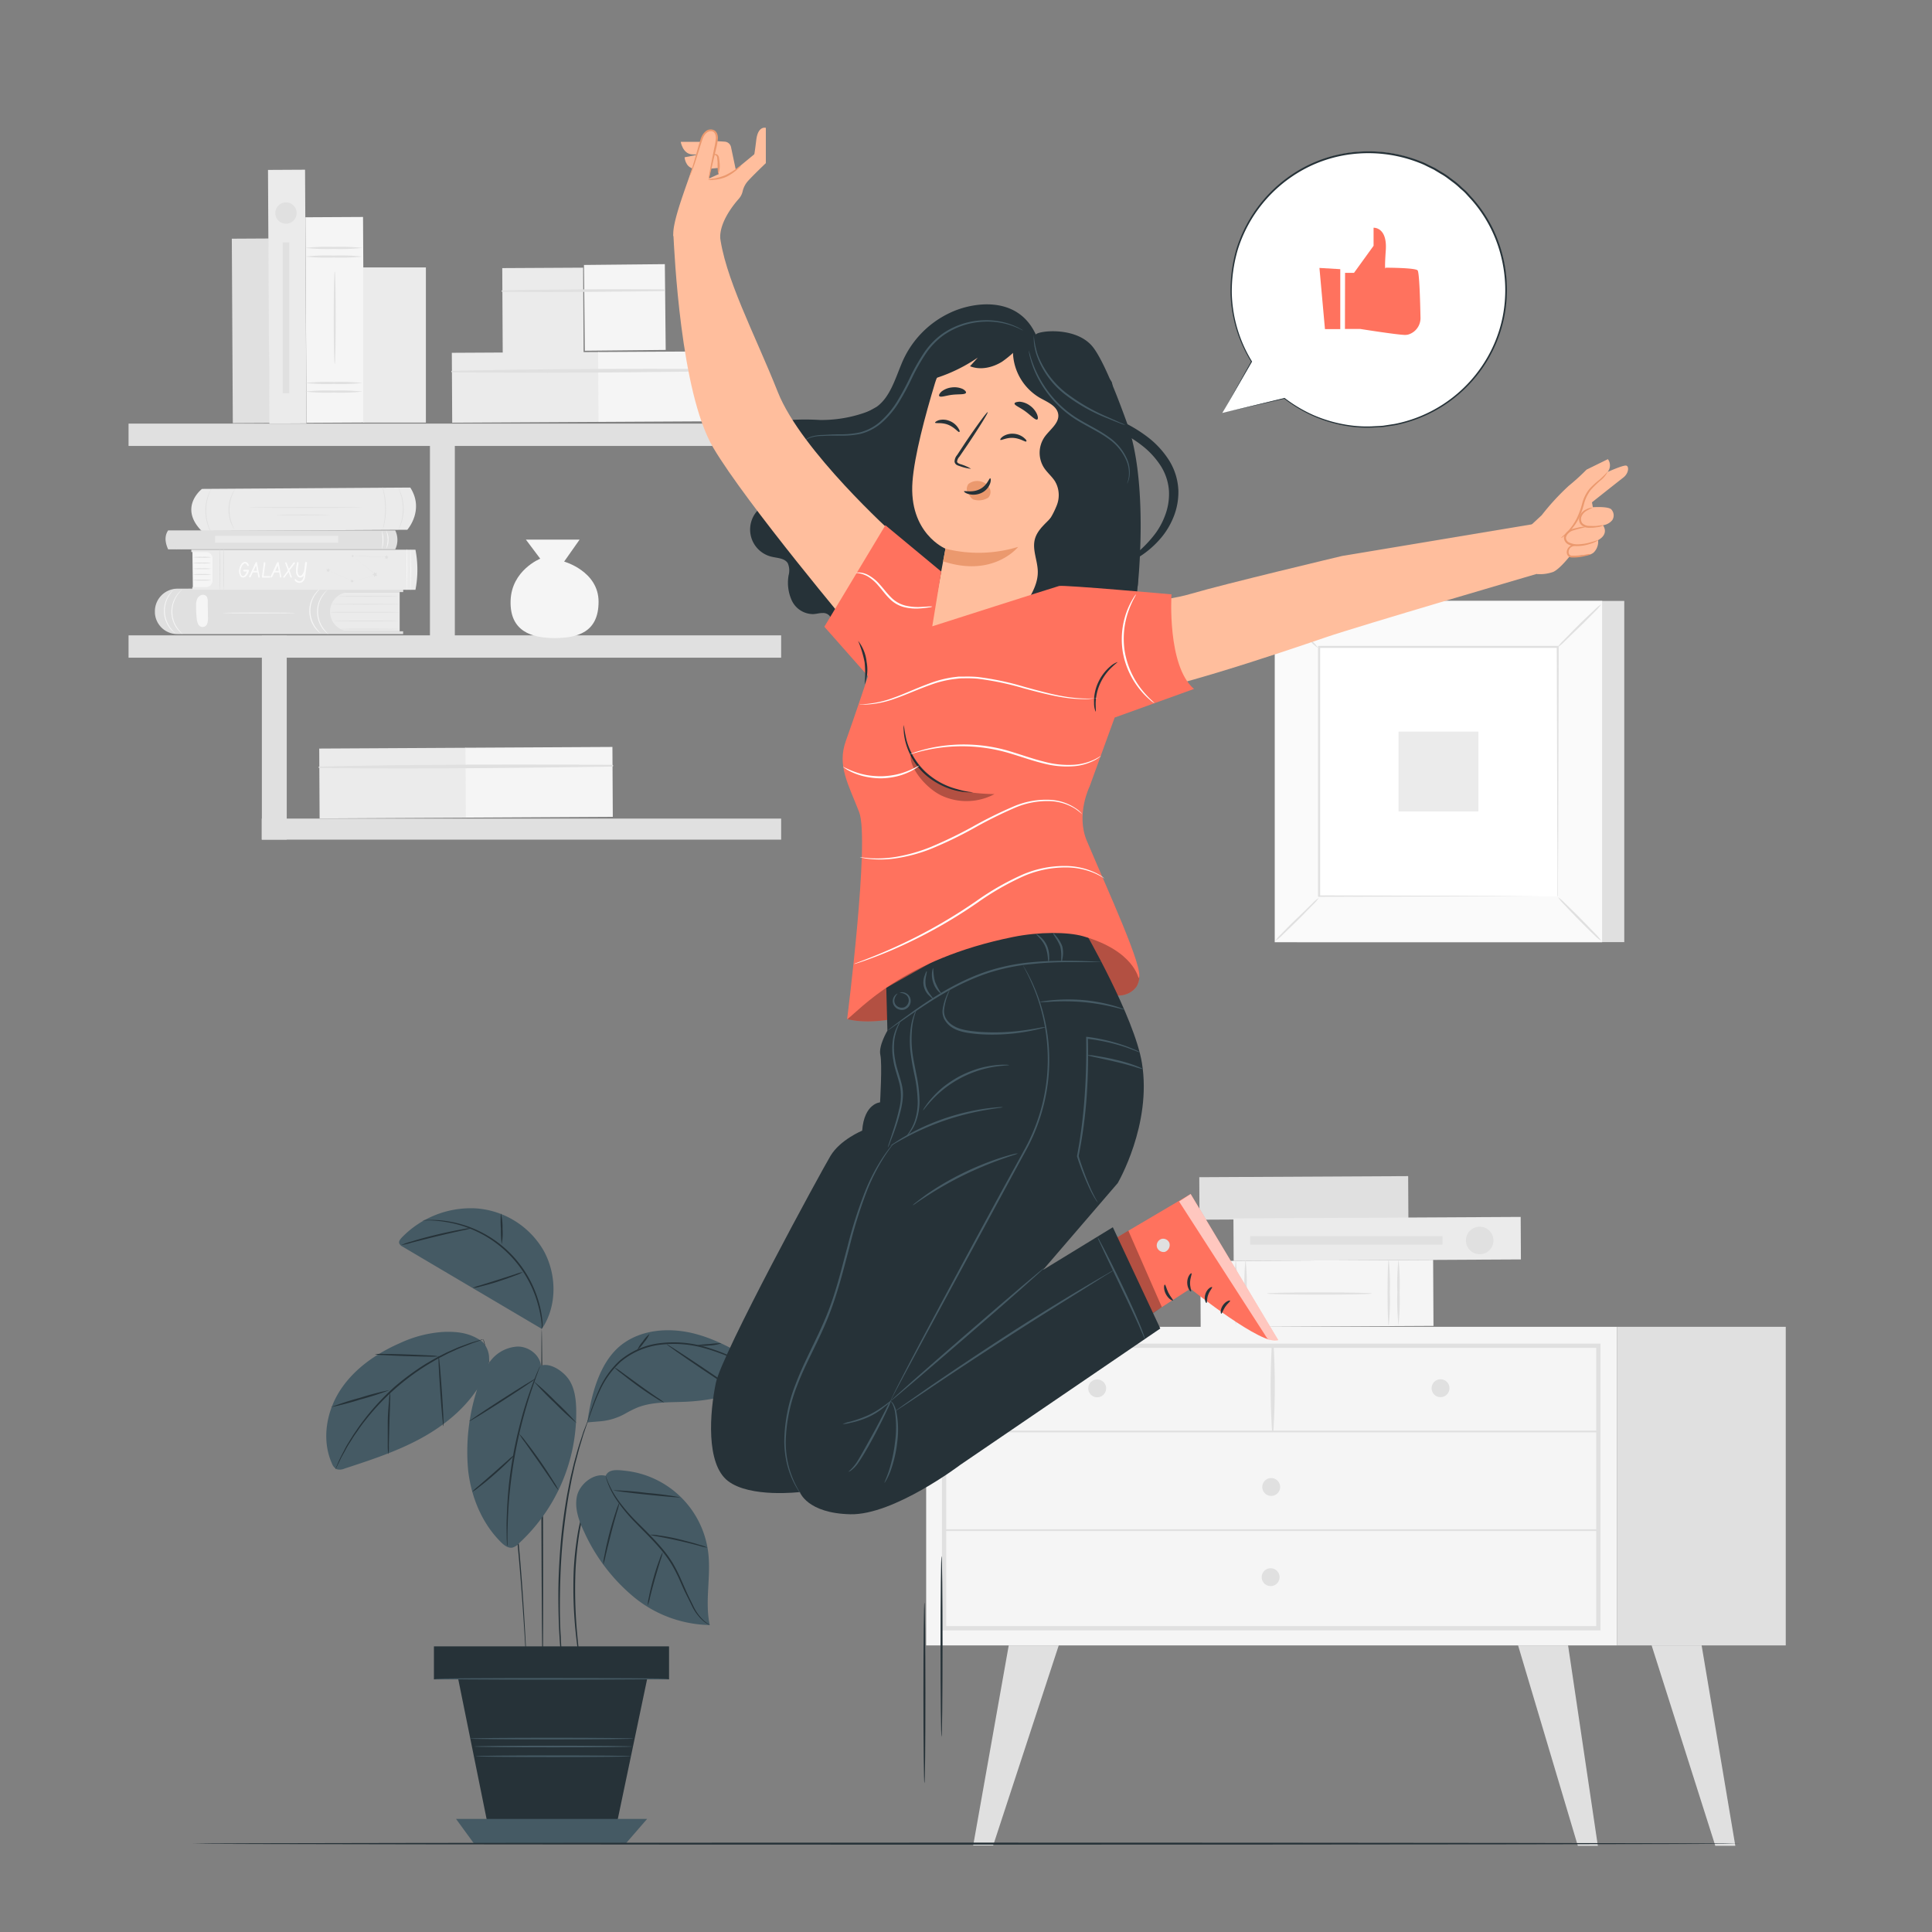 <svg xmlns="http://www.w3.org/2000/svg" viewBox="0 0 500 500"><rect x="0" y="0" width="500" height="500" fill="#808080" stroke="none"/><g id="freepik--background-complete--inject-35"><path d="M52.28,126.53s-6.06,4.62-.25,10.72a.55.55,0,0,0,.38.16l53-.31s4.52-5.07.77-10.92Z" style="fill:#ebebeb"></path><path d="M93.67,131.35c0,.06-6.59.11-14.73.11s-14.73-.05-14.73-.11,6.6-.11,14.73-.11S93.67,131.29,93.67,131.35Z" style="fill:#e0e0e0"></path><path d="M85.43,133.27s-3.1.1-6.92.1-6.93-.05-6.93-.1,3.1-.11,6.93-.11S85.43,133.21,85.43,133.27Z" style="fill:#e0e0e0"></path><path d="M99.09,136.93s.11-.61.28-1.59a22.39,22.39,0,0,0,.3-3.86,21.44,21.44,0,0,0-.38-3.86c-.18-1-.34-1.57-.31-1.58s.07.14.16.41a11.58,11.58,0,0,1,.3,1.14,18.67,18.67,0,0,1,.45,3.89,19.34,19.34,0,0,1-.37,3.89c-.11.49-.2.89-.29,1.15A2,2,0,0,1,99.09,136.93Z" style="fill:#e0e0e0"></path><path d="M103,126.12a1.59,1.59,0,0,1,.23.38,3.56,3.56,0,0,1,.24.48c.08.19.19.4.27.65a11,11,0,0,1,.5,1.75,13.73,13.73,0,0,1,.24,2.23,12.84,12.84,0,0,1-.2,2.23,10.39,10.39,0,0,1-.48,1.77c-.07.25-.18.46-.25.65s-.16.35-.23.48a2.62,2.62,0,0,1-.23.39s.26-.59.57-1.57a13.19,13.19,0,0,0,.43-1.75,14.9,14.9,0,0,0,.17-2.2,13.45,13.45,0,0,0-.21-2.19,12.43,12.43,0,0,0-.45-1.74C103.31,126.7,103,126.14,103,126.12Z" style="fill:#e0e0e0"></path><path d="M60.64,137a1.49,1.49,0,0,1-.25-.35,4.17,4.17,0,0,1-.24-.44c-.09-.18-.2-.38-.29-.61a9.22,9.22,0,0,1-.51-1.67,10.93,10.93,0,0,1-.21-2.14,11.38,11.38,0,0,1,.26-2.12A9.44,9.44,0,0,1,60,128c.1-.23.21-.43.3-.6a4,4,0,0,1,.26-.44,1.74,1.74,0,0,1,.26-.34s-.31.53-.68,1.44a9.74,9.74,0,0,0-.5,1.64,11.08,11.08,0,0,0-.25,2.09,11.43,11.43,0,0,0,.19,2.09,11.22,11.22,0,0,0,.46,1.65C60.35,136.46,60.68,137,60.64,137Z" style="fill:#e0e0e0"></path><path d="M54.92,138.3a2.7,2.7,0,0,1-.27-.41,4,4,0,0,1-.28-.49,6.53,6.53,0,0,1-.32-.69,11.16,11.16,0,0,1-.6-1.87,12.38,12.38,0,0,1-.3-2.39,12.17,12.17,0,0,1,.19-2.4,11.52,11.52,0,0,1,.52-1.89c.09-.27.2-.49.29-.7s.18-.37.26-.51a2.24,2.24,0,0,1,.25-.41s-.3.62-.66,1.67a12.86,12.86,0,0,0-.47,1.88,14.55,14.55,0,0,0-.17,2.36,12.93,12.93,0,0,0,.28,2.35,13.55,13.55,0,0,0,.55,1.86C54.59,137.69,55,138.27,54.92,138.3Z" style="fill:#e0e0e0"></path><path d="M103.43,153.23v10.14H83.82V153.23Z" style="fill:#ebebeb"></path><path d="M40.09,158.39c0,.09,0,.18,0,.27a5.8,5.8,0,0,0,5.83,5.44h58.41v-.73H90.48a5.07,5.07,0,0,1-5.07-5.07h0a5.07,5.07,0,0,1,5.07-5.07h13.87v-1.07l-58.43.19A5.85,5.85,0,0,0,40.09,158.39Z" style="fill:#e0e0e0"></path><path d="M103.43,158.44c0,.06-4,.1-9,.1s-9,0-9-.1,4-.11,9-.11S103.43,158.38,103.43,158.44Z" style="fill:#e0e0e0"></path><path d="M103.15,160.72c0,.06-3.82.11-8.52.11s-8.52-.05-8.52-.11,3.81-.11,8.52-.11S103.15,160.66,103.15,160.72Z" style="fill:#e0e0e0"></path><path d="M103.43,162.81c0,.06-3.43.11-7.66.11s-7.66,0-7.66-.11,3.43-.11,7.66-.11S103.43,162.75,103.43,162.81Z" style="fill:#e0e0e0"></path><path d="M103.43,156.38c0,.06-4,.11-8.82.11s-8.82-.05-8.82-.11,3.95-.1,8.82-.1S103.43,156.32,103.43,156.38Z" style="fill:#e0e0e0"></path><path d="M103.15,154.33c0,.06-3.52.11-7.85.11s-7.85-.05-7.85-.11,3.51-.1,7.85-.1S103.15,154.27,103.15,154.33Z" style="fill:#e0e0e0"></path><path d="M47.17,152.52A13.38,13.38,0,0,0,45.93,154a7.51,7.51,0,0,0,.1,8.68,13.15,13.15,0,0,0,1.28,1.45,1.67,1.67,0,0,1-.42-.31,6.51,6.51,0,0,1-1-1,7.37,7.37,0,0,1-.1-8.86,6.39,6.39,0,0,1,.95-1.07A2.08,2.08,0,0,1,47.17,152.52Z" style="fill:#f5f5f5"></path><path d="M45.2,152.31A12,12,0,0,0,44,153.78a7.51,7.51,0,0,0,.11,8.69,11.85,11.85,0,0,0,1.27,1.44,2.24,2.24,0,0,1-.42-.31,6,6,0,0,1-1-1,7.39,7.39,0,0,1-.11-8.86,6.91,6.91,0,0,1,1-1.07A1.59,1.59,0,0,1,45.2,152.31Z" style="fill:#f5f5f5"></path><path d="M84.88,152.52A14.89,14.89,0,0,0,83.64,154a7.51,7.51,0,0,0,.1,8.68A13.15,13.15,0,0,0,85,164.13a1.91,1.91,0,0,1-.42-.31,6.51,6.51,0,0,1-1-1,7.41,7.41,0,0,1-.1-8.86,6.86,6.86,0,0,1,1-1.07A2.51,2.51,0,0,1,84.88,152.52Z" style="fill:#f5f5f5"></path><path d="M82.91,152.31a12.58,12.58,0,0,0-1.24,1.47,7.49,7.49,0,0,0,.1,8.69A13,13,0,0,0,83,163.91a2.24,2.24,0,0,1-.42-.31,6.39,6.39,0,0,1-1-1,7.39,7.39,0,0,1-.11-8.86,6.91,6.91,0,0,1,.95-1.07A1.81,1.81,0,0,1,82.91,152.31Z" style="fill:#f5f5f5"></path><path d="M53.82,159.82l-.06-4.12a2.89,2.89,0,0,0-.14-1.06,1,1,0,0,0-.79-.66c-.51-.23-1.32.2-1.68.79a3.88,3.88,0,0,0-.4,2,27.27,27.27,0,0,0,.16,3.26,3.65,3.65,0,0,0,.38,1.49,1.25,1.25,0,0,0,2.36-.2A4.31,4.31,0,0,0,53.82,159.82Z" style="fill:#f5f5f5"></path><path d="M76.5,158.63c0,.06-4.22.11-9.43.11s-9.43-.05-9.43-.11,4.22-.1,9.43-.1S76.5,158.58,76.5,158.63Z" style="fill:#f5f5f5"></path><polygon points="49.91 152.12 49.8 142.51 55.03 142.51 55.21 152.12 49.91 152.12" style="fill:#f5f5f5"></polygon><path d="M54.72,144.22a13.62,13.62,0,0,1-2.43.11,13.62,13.62,0,0,1-2.43-.11,13.62,13.62,0,0,1,2.43-.11A13.62,13.62,0,0,1,54.72,144.22Z" style="fill:#e0e0e0"></path><path d="M54.72,145.7a13.62,13.62,0,0,1-2.43.11,13.62,13.62,0,0,1-2.43-.11,14.26,14.26,0,0,1,2.43-.1A14.26,14.26,0,0,1,54.72,145.7Z" style="fill:#e0e0e0"></path><path d="M54.72,147.19a15.61,15.61,0,0,1-2.43.1,15.61,15.61,0,0,1-2.43-.1,13.62,13.62,0,0,1,2.43-.11A13.62,13.62,0,0,1,54.72,147.19Z" style="fill:#e0e0e0"></path><path d="M54.72,148.67a13.62,13.62,0,0,1-2.43.11,13.62,13.62,0,0,1-2.43-.11,13.62,13.62,0,0,1,2.43-.11A13.62,13.62,0,0,1,54.72,148.67Z" style="fill:#e0e0e0"></path><path d="M54.72,150.15a13.62,13.62,0,0,1-2.43.11,13.62,13.62,0,0,1-2.43-.11,13.62,13.62,0,0,1,2.43-.11A13.62,13.62,0,0,1,54.72,150.15Z" style="fill:#e0e0e0"></path><path d="M49.52,142.26h58a27.22,27.22,0,0,1,0,10.38H49.77v-.71h3.52A1.66,1.66,0,0,0,55,150.27v-5.75a1.66,1.66,0,0,0-1.67-1.66H49.52Z" style="fill:#ebebeb"></path><path d="M63.22,147.45h1a.17.17,0,0,1,.1,0,.2.2,0,0,1,.11.18s0,.05,0,.07a2.17,2.17,0,0,1-.07.24,2.72,2.72,0,0,1-.6,1.1,1.15,1.15,0,0,1-.83.42h-.11a.92.92,0,0,1-.66-.48,2.19,2.19,0,0,1-.29-1.16A2.92,2.92,0,0,1,62,147a2.74,2.74,0,0,1,.57-1.13,1.18,1.18,0,0,1,.87-.46.81.81,0,0,1,.37.09,1.13,1.13,0,0,1,.56.7.16.16,0,0,1,0,.1.18.18,0,0,1,0,.1.22.22,0,0,1-.18.11h-.07a.2.2,0,0,1-.13-.14h0a.71.71,0,0,0-.12-.23A.51.51,0,0,0,63,146a1.72,1.72,0,0,0-.53.76,2.88,2.88,0,0,0-.23,1.09,2,2,0,0,0,.17.86.55.55,0,0,0,.5.37.67.67,0,0,0,.47-.28,2.58,2.58,0,0,0,.5-.9h-.7a.25.25,0,0,1-.23-.24s0,0,0-.07A.22.22,0,0,1,63.22,147.45Z" style="fill:#fafafa"></path><path d="M66.51,145.57l0,.07c0,.14.27,1.34.68,3.59a.09.09,0,0,1,0,.05.23.23,0,0,1,0,.11.19.19,0,0,1-.17.1h0a.17.17,0,0,1-.16-.14l-.23-1.2h-1.2l-.57,1.2a.05.05,0,0,1,0,0,.21.21,0,0,1-.18.1.23.23,0,0,1-.11,0,.2.2,0,0,1-.09-.17.15.15,0,0,1,0-.07q0-.12.18-.39c.83-1.82,1.33-2.89,1.49-3.22a.23.23,0,0,1,.2-.15A.22.22,0,0,1,66.51,145.57Zm-.26.8-.64,1.36h.91Z" style="fill:#fafafa"></path><path d="M69.75,149.49H68a.2.2,0,0,1-.11,0,.3.3,0,0,1-.1-.22h0c0-.07.16-1.26.48-3.58,0,0,0,0,0-.07a.19.19,0,0,1,.19-.13l.09,0a.19.19,0,0,1,.11.19c0,.15,0,.48-.12,1-.19,1.52-.3,2.33-.31,2.41h1.49a.23.23,0,0,1,.11,0,.18.18,0,0,1,.13.19.17.17,0,0,1,0,.07A.22.22,0,0,1,69.75,149.49Z" style="fill:#fafafa"></path><path d="M72.13,145.57l0,.07c0,.14.27,1.34.68,3.59a.09.09,0,0,1,0,.05.23.23,0,0,1,0,.11.19.19,0,0,1-.17.1h0a.17.17,0,0,1-.16-.14l-.23-1.2H71l-.58,1.2a.05.05,0,0,1,0,0,.21.21,0,0,1-.17.1.24.24,0,0,1-.12,0,.2.2,0,0,1-.09-.17.15.15,0,0,1,0-.07l.18-.39c.83-1.82,1.33-2.89,1.49-3.22a.25.25,0,0,1,.2-.15A.22.22,0,0,1,72.13,145.57Zm-.26.8-.64,1.36h.91Z" style="fill:#fafafa"></path><path d="M74.92,147.63c.13.38.24.67.31.87.18.5.27.76.27.79a.2.2,0,0,1,0,.11.19.19,0,0,1-.35-.05l0-.09c-.1-.21-.25-.62-.47-1.23l-1,1.35a.2.2,0,0,1-.18.11.23.23,0,0,1-.11,0,.18.18,0,0,1-.1-.17v0a.55.55,0,0,1,.11-.17c.33-.43.7-.94,1.1-1.53a3.43,3.43,0,0,1-.12-.33c-.38-1-.56-1.51-.56-1.55a.19.19,0,0,1,0-.1.17.17,0,0,1,.16-.11.23.23,0,0,1,.2.12l.58,1.57,1.17-1.59a.23.23,0,0,1,.18-.09.16.16,0,0,1,.1,0,.2.2,0,0,1,.1.19.37.37,0,0,1,0,.09Z" style="fill:#fafafa"></path><path d="M79.24,145.48a.2.2,0,0,1,.1,0,.22.22,0,0,1,.11.18q-.44,3.39-.48,3.66a2.2,2.2,0,0,1-.37.95,1.35,1.35,0,0,1-1.16.57,1.52,1.52,0,0,1-.56-.14,1.19,1.19,0,0,1-.61-.55.17.17,0,0,1,0-.1.19.19,0,0,1,0-.1.19.19,0,0,1,.18-.1.21.21,0,0,1,.16.08,1.12,1.12,0,0,0,.89.51.9.9,0,0,0,.7-.35,1.9,1.9,0,0,0,.38-1.1.93.93,0,0,1-.25.27,1,1,0,0,1-.63.21h-.12a.92.92,0,0,1-.66-.48,2.08,2.08,0,0,1-.29-1.16q0-.32,0-.66c0-.35.11-.85.23-1.5,0,0,0,0,0-.06a.19.19,0,0,1,.19-.14.19.19,0,0,1,.1,0,.16.16,0,0,1,.1.16c0,.11,0,.37-.09.8a11.57,11.57,0,0,0-.14,1.22,2.3,2.3,0,0,0,.16.94c.11.29.29.43.51.43h.07a.93.93,0,0,0,.53-.42,2.8,2.8,0,0,0,.43-1l.26-2a.32.32,0,0,1,0-.09A.18.18,0,0,1,79.24,145.48Z" style="fill:#fafafa"></path><path d="M105.3,152.78c-.06,0-.1-2.39-.1-5.33s0-5.33.1-5.33.11,2.39.11,5.33S105.36,152.78,105.3,152.78Z" style="fill:#f5f5f5"></path><path d="M57.87,152.78c-.06,0-.1-2.39-.1-5.33s0-5.33.1-5.33.11,2.39.11,5.33S57.93,152.78,57.87,152.78Z" style="fill:#e0e0e0"></path><path d="M106.32,152.78c-.06,0-.11-2.39-.11-5.33s.05-5.33.11-5.33.11,2.39.11,5.33S106.38,152.78,106.32,152.78Z" style="fill:#f5f5f5"></path><path d="M56.92,152.78c-.06,0-.1-2.39-.1-5.33s0-5.33.1-5.33.11,2.39.11,5.33S57,152.78,56.92,152.78Z" style="fill:#e0e0e0"></path><path d="M91.25,143.88v0l6.13,4.94,0,0-.07,0-.81.22-5.17,1.35h0l-4.68-2-1.33-.56-.35-.16-.09,0h0l.09,0,.36.15,1.33.55,4.7,2h0L96.52,149l.81-.22v.07l-6.11-5h0" style="fill:#e0e0e0"></path><polygon points="96.81 148.03 97.15 148.34 97.59 148.25 97.4 148.66 97.63 149.06 97.17 149 96.87 149.34 96.78 148.89 96.36 148.71 96.77 148.49 96.81 148.03" style="fill:#e0e0e0"></polygon><polygon points="90.94 149.98 91.16 150.17 91.45 150.09 91.34 150.36 91.5 150.61 91.21 150.59 91.02 150.82 90.95 150.54 90.67 150.43 90.92 150.28 90.94 149.98" style="fill:#e0e0e0"></polygon><polygon points="84.44 147.32 84.81 147.34 85.03 147.05 85.12 147.41 85.47 147.53 85.16 147.72 85.14 148.09 84.86 147.86 84.51 147.96 84.65 147.62 84.44 147.32" style="fill:#e0e0e0"></polygon><polygon points="99.56 143.95 99.92 143.98 100.15 143.69 100.24 144.04 100.58 144.17 100.27 144.36 100.26 144.73 99.98 144.5 99.63 144.6 99.76 144.26 99.56 143.95" style="fill:#e0e0e0"></polygon><polygon points="90.95 143.72 91.18 143.73 91.33 143.55 91.39 143.77 91.6 143.85 91.41 143.98 91.4 144.21 91.22 144.06 91 144.13 91.08 143.91 90.95 143.72" style="fill:#e0e0e0"></polygon><path d="M100.07,144.21s-2,0-4.43-.15-4.42-.21-4.42-.23,2,0,4.43.15S100.07,144.19,100.07,144.21Z" style="fill:#e0e0e0"></path><path d="M102.29,142.17H43.51c-.77-1.75-1-3.41,0-4.9h58.78A5.64,5.64,0,0,1,102.29,142.17Z" style="fill:#e0e0e0"></path><rect x="55.68" y="138.67" width="31.85" height="1.78" style="fill:#ebebeb"></rect><path d="M45.77,142.19s-.23-.18-.47-.59a4.31,4.31,0,0,1-.53-1.74,4.37,4.37,0,0,1,.22-1.8,1.63,1.63,0,0,1,.36-.66,6.58,6.58,0,0,1-.21.71,5,5,0,0,0-.16,1.74,4.83,4.83,0,0,0,.46,1.68A6.45,6.45,0,0,1,45.77,142.19Z" style="fill:#e0e0e0"></path><path d="M47,142.19s-.23-.18-.46-.59a4.15,4.15,0,0,1-.54-1.74,4.37,4.37,0,0,1,.22-1.8,1.78,1.78,0,0,1,.36-.66,6.58,6.58,0,0,1-.21.71,5,5,0,0,0-.16,1.74,4.83,4.83,0,0,0,.46,1.68A6.45,6.45,0,0,1,47,142.19Z" style="fill:#e0e0e0"></path><path d="M99.92,142.08a10.51,10.51,0,0,0,.41-2.39,9.5,9.5,0,0,0-.39-2.4,4.2,4.2,0,0,1,.6,2.4A4.38,4.38,0,0,1,99.92,142.08Z" style="fill:#f5f5f5"></path><path d="M98.82,142.07c-.06,0,.19-1,.18-2.35s-.25-2.32-.18-2.34a5.58,5.58,0,0,1,.39,2.34A5.66,5.66,0,0,1,98.82,142.07Z" style="fill:#f5f5f5"></path><rect x="130.04" y="69.34" width="20.93" height="22.2" transform="translate(-0.43 0.75) rotate(-0.31)" style="fill:#ebebeb"></rect><rect x="150.87" y="69.22" width="20.93" height="22.2" transform="matrix(1, -0.01, 0.01, 1, -0.43, 0.86)" style="fill:#f5f5f5"></rect><path d="M130,75.52c13.91.12,27.86,0,41.76-.19a.22.22,0,0,0,0-.44q-20.86-.12-41.76.25a.19.19,0,0,0,0,.38Z" style="fill:#e0e0e0"></path><rect x="116.98" y="91.21" width="38.03" height="18.09" transform="translate(-0.54 0.73) rotate(-0.31)" style="fill:#ebebeb"></rect><rect x="154.83" y="91.01" width="38.03" height="18.09" transform="translate(-0.53 0.93) rotate(-0.31)" style="fill:#f5f5f5"></rect><path d="M117,96.35c25.26.28,50.61,0,75.87-.38a.22.22,0,0,0,0-.44c-25.26-.13-50.62-.12-75.88.44a.19.19,0,0,0,0,.38Z" style="fill:#e0e0e0"></path><rect x="82.65" y="193.63" width="38.03" height="18.09" transform="translate(-1.08 0.55) rotate(-0.31)" style="fill:#ebebeb"></rect><rect x="120.5" y="193.42" width="38.03" height="18.09" transform="translate(-1.08 0.75) rotate(-0.31)" style="fill:#f5f5f5"></rect><path d="M82.63,198.76c25.26.29,50.61,0,75.88-.37a.23.23,0,0,0,0-.45c-25.26-.13-50.61-.12-75.87.44a.19.19,0,0,0,0,.38Z" style="fill:#e0e0e0"></path><rect x="60.12" y="61.75" width="9.59" height="47.73" transform="translate(-0.46 0.35) rotate(-0.31)" style="fill:#e0e0e0"></rect><rect x="69.53" y="43.95" width="9.59" height="65.65" transform="translate(-0.41 0.4) rotate(-0.31)" style="fill:#ebebeb"></rect><rect x="79.18" y="56.19" width="14.91" height="53.2" transform="translate(-0.44 0.47) rotate(-0.31)" style="fill:#f5f5f5"></rect><path d="M93.84,66.4a55.39,55.39,0,0,1-7.45.25,55.48,55.48,0,0,1-7.46-.25,52.57,52.57,0,0,1,7.46-.26A52.48,52.48,0,0,1,93.84,66.4Z" style="fill:#e0e0e0"></path><path d="M93.84,64.16a54.33,54.33,0,0,1-7.45.26,54.42,54.42,0,0,1-7.46-.26,54.42,54.42,0,0,1,7.46-.26A54.33,54.33,0,0,1,93.84,64.16Z" style="fill:#e0e0e0"></path><path d="M93.84,101.34a52.48,52.48,0,0,1-7.45.26,52.57,52.57,0,0,1-7.46-.26,54.42,54.42,0,0,1,7.46-.26A54.33,54.33,0,0,1,93.84,101.34Z" style="fill:#e0e0e0"></path><path d="M93.84,99.11a54.33,54.33,0,0,1-7.45.26,54.42,54.42,0,0,1-7.46-.26,54.42,54.42,0,0,1,7.46-.26A54.33,54.33,0,0,1,93.84,99.11Z" style="fill:#e0e0e0"></path><path d="M86.63,94.23c-.15,0-.26-5.37-.26-12s.11-12,.26-12,.25,5.36.25,12S86.77,94.23,86.63,94.23Z" style="fill:#e0e0e0"></path><rect x="94" y="69.21" width="16.22" height="40.16" style="fill:#ebebeb"></rect><path d="M76.77,55.13A2.76,2.76,0,1,1,74,52.38,2.75,2.75,0,0,1,76.77,55.13Z" style="fill:#e0e0e0"></path><rect x="73.16" y="62.72" width="1.7" height="39.05" style="fill:#e0e0e0"></rect><rect x="33.27" y="164.43" width="168.89" height="5.78" style="fill:#e0e0e0"></rect><rect x="33.27" y="109.63" width="168.89" height="5.78" style="fill:#e0e0e0"></rect><rect x="67.74" y="211.85" width="134.42" height="5.45" style="fill:#e0e0e0"></rect><rect x="111.27" y="114.27" width="6.44" height="54.52" style="fill:#e0e0e0"></rect><rect x="67.77" y="164.43" width="6.44" height="52.85" style="fill:#e0e0e0"></rect><path d="M150,139.65l-4,5.69s8.91,2.47,8.91,10.39-5.45,9.4-11.38,9.4-11.63-1.73-11.39-9.65,7.67-10.89,7.67-10.89l-3.71-4.94Z" style="fill:#f5f5f5"></path><rect x="239.69" y="343.38" width="178.78" height="82.45" style="fill:#f5f5f5"></rect><path d="M414.21,421.94H243.78V347.72H414.21Zm-169.32-1.11H413.1v-72H244.89Z" style="fill:#e0e0e0"></path><rect x="418.47" y="343.38" width="43.68" height="82.45" style="fill:#e0e0e0"></rect><path d="M244.33,370.69H413.66a.23.23,0,0,0,0-.45H244.33a.23.23,0,0,0,0,.45Z" style="fill:#e0e0e0"></path><path d="M329.55,370.46a185.84,185.84,0,0,0,.06-22.39.23.23,0,0,0-.46,0,185.84,185.84,0,0,0,.06,22.39.17.17,0,0,0,.34,0Z" style="fill:#e0e0e0"></path><path d="M375.12,359.27a2.31,2.31,0,1,1-2.3-2.31A2.3,2.3,0,0,1,375.12,359.27Z" style="fill:#e0e0e0"></path><path d="M286.26,359.27A2.31,2.31,0,1,1,284,357,2.3,2.3,0,0,1,286.26,359.27Z" style="fill:#e0e0e0"></path><path d="M331.3,384.83a2.31,2.31,0,1,1-2.3-2.31A2.31,2.31,0,0,1,331.3,384.83Z" style="fill:#e0e0e0"></path><polygon points="261.06 425.83 251.86 477.6 257.03 477.6 274 425.83 261.06 425.83" style="fill:#e0e0e0"></polygon><polygon points="405.82 425.83 413.52 477.69 408.34 477.69 392.88 425.83 405.82 425.83" style="fill:#e0e0e0"></polygon><polygon points="440.38 425.83 449.1 477.69 443.92 477.69 427.44 425.83 440.38 425.83" style="fill:#e0e0e0"></polygon><path d="M331.15,408.17a2.31,2.31,0,1,1-2.31-2.31A2.31,2.31,0,0,1,331.15,408.17Z" style="fill:#e0e0e0"></path><path d="M244.33,396.22H413.66a.23.23,0,0,0,0-.45H244.33a.23.23,0,0,0,0,.45Z" style="fill:#e0e0e0"></path><rect x="331.95" y="283.01" width="11" height="54.06" transform="translate(645.7 -29.05) rotate(89.7)" style="fill:#e0e0e0"></rect><rect x="332.29" y="304.64" width="17.1" height="60.25" transform="translate(673.79 -7.84) rotate(89.7)" style="fill:#f5f5f5"></rect><path d="M359.4,343c-.17,0-.3-3.83-.3-8.55s.13-8.55.3-8.55a63.33,63.33,0,0,1,.29,8.55A63.33,63.33,0,0,1,359.4,343Z" style="fill:#e0e0e0"></path><path d="M361.93,343a62.27,62.27,0,0,1-.3-8.55,62.27,62.27,0,0,1,.3-8.55,63.33,63.33,0,0,1,.29,8.55A63.33,63.33,0,0,1,361.93,343Z" style="fill:#e0e0e0"></path><path d="M319.82,343a63.33,63.33,0,0,1-.29-8.55,63.33,63.33,0,0,1,.29-8.55,63.33,63.33,0,0,1,.29,8.55A63.33,63.33,0,0,1,319.82,343Z" style="fill:#e0e0e0"></path><path d="M322.35,343a63.33,63.33,0,0,1-.29-8.55,63.33,63.33,0,0,1,.29-8.55,63.33,63.33,0,0,1,.29,8.55A63.33,63.33,0,0,1,322.35,343Z" style="fill:#e0e0e0"></path><path d="M327.87,334.76c0-.17,6.08-.3,13.58-.3s13.57.13,13.57.3-6.07.29-13.57.29S327.87,334.92,327.87,334.76Z" style="fill:#e0e0e0"></path><rect x="350.92" y="283.48" width="11" height="74.34" transform="translate(675.19 -37.46) rotate(89.7)" style="fill:#ebebeb"></rect><path d="M383,324.59A3.56,3.56,0,1,1,386.5,321,3.53,3.53,0,0,1,383,324.59Z" style="fill:#e0e0e0"></path><rect x="347.34" y="296.15" width="2.2" height="49.77" transform="translate(669.47 -27.41) rotate(90)" style="fill:#e0e0e0"></rect><rect x="335.65" y="155.52" width="84.71" height="88.3" style="fill:#e0e0e0"></rect><rect x="329.92" y="155.52" width="84.71" height="88.3" style="fill:#fafafa"></rect><path d="M414.65,243.84H329.89V155.49h84.76Zm-84.71-.05H414.6V155.54H329.94Z" style="fill:#e0e0e0"></path><rect x="341.3" y="167.39" width="61.93" height="64.56" style="fill:#fff"></rect><path d="M341.3,232.38a10.38,10.38,0,0,1-1.53,1.77c-1,1-2.37,2.46-3.93,4s-3,2.91-4,3.88a10.38,10.38,0,0,1-1.79,1.49,9.58,9.58,0,0,1,1.52-1.77c1-1.05,2.38-2.46,4-4s3-2.91,4-3.88A9.61,9.61,0,0,1,341.3,232.38Z" style="fill:#e0e0e0"></path><path d="M403.23,232.22a9.77,9.77,0,0,1,1.78,1.53c1.05,1,2.46,2.37,4,3.93s2.91,3,3.88,4a10,10,0,0,1,1.49,1.79A9.58,9.58,0,0,1,412.6,242c-1.05-1-2.46-2.38-4-3.95s-2.91-3-3.88-4.05A10.6,10.6,0,0,1,403.23,232.22Z" style="fill:#e0e0e0"></path><path d="M403.07,167.56a9.8,9.8,0,0,1,1.52-1.78c1-1,2.38-2.45,3.94-4s3-2.9,4.05-3.87a9.08,9.08,0,0,1,1.79-1.49,10.42,10.42,0,0,1-1.52,1.77c-1,1-2.39,2.46-4,4s-3,2.91-4,3.88A10,10,0,0,1,403.07,167.56Z" style="fill:#e0e0e0"></path><path d="M341.13,167.72a10,10,0,0,1-1.77-1.53c-1.05-1-2.46-2.38-4-3.94s-2.9-3-3.87-4a10.38,10.38,0,0,1-1.49-1.79,9.1,9.1,0,0,1,1.77,1.52c1,1,2.46,2.38,4,3.94s2.91,3,3.88,4.06A9.24,9.24,0,0,1,341.13,167.72Z" style="fill:#e0e0e0"></path><path d="M403.07,232a2.15,2.15,0,0,1,0-.32c0-.22,0-.51,0-.9q0-1.22,0-3.48c0-3.06,0-7.51-.06-13.16,0-11.31-.07-27.42-.12-46.7l.24.24-61.76,0h0l.28-.27c0,23.69,0,45.86,0,64.56l-.24-.24,44.72.12,12.56.06,3.33,0h.86l.3,0H402l-3.28,0-12.51.06-44.87.12h-.23V232c0-18.7,0-40.87,0-64.56v-.28h.28l61.76,0h.24v.24c-.05,19.35-.09,35.51-.12,46.85,0,5.63-.05,10.06-.06,13.11,0,1.49,0,2.64,0,3.43,0,.38,0,.67,0,.88S403.07,232,403.07,232Z" style="fill:#e0e0e0"></path><rect x="361.94" y="189.33" width="20.67" height="20.67" style="fill:#ebebeb"></rect></g><g id="freepik--Plant--inject-35"><rect x="112.4" y="426.19" width="60.63" height="8.33" style="fill:#263238"></rect><path d="M173.14,434.62H112.3v-8.54h60.84Zm-60.63-.21h60.42v-8.12H112.51Z" style="fill:#263238"></path><polygon points="118.02 431.74 126.75 474.8 159.04 474.8 167.48 434.52 118.02 431.74" style="fill:#263238"></polygon><polygon points="118.02 470.73 122.68 477.13 161.93 477.13 167.48 470.73 118.02 470.73" style="fill:#455a64"></polygon><path d="M140.44,433c-.12,0-.27-19.95-.34-44.55s0-44.55.09-44.55.27,19.94.34,44.55S140.56,433,140.44,433Z" style="fill:#263238"></path><path d="M154,383.08a2.74,2.74,0,0,1-.17.47l-.54,1.29-.39.93c-.13.35-.26.73-.41,1.13s-.3.84-.46,1.3-.29,1-.45,1.48a61.34,61.34,0,0,0-1.7,7.42,91.93,91.93,0,0,0-.94,9.29,126,126,0,0,0,.48,17c.2,2.16.39,3.91.54,5.12.06.56.11,1,.15,1.39a3,3,0,0,1,0,.49,1.48,1.48,0,0,1-.11-.48c-.07-.36-.14-.82-.24-1.38-.19-1.2-.44-2.95-.67-5.11a112.27,112.27,0,0,1-.61-17,84.14,84.14,0,0,1,1-9.33,54.84,54.84,0,0,1,1.8-7.45c.17-.52.3-1,.48-1.48s.34-.89.5-1.29.3-.78.44-1.13.3-.64.43-.92c.25-.51.45-.93.62-1.26A1.72,1.72,0,0,1,154,383.08Z" style="fill:#263238"></path><path d="M152.4,367a5.58,5.58,0,0,1-.2.66c-.15.46-.36,1.08-.63,1.85-.14.41-.29.86-.46,1.34s-.31,1-.49,1.61c-.35,1.16-.76,2.47-1.13,3.94-.19.74-.4,1.51-.61,2.31s-.37,1.65-.57,2.52c-.42,1.74-.72,3.62-1.12,5.59-.66,4-1.25,8.34-1.66,13s-.55,9-.61,13.06,0,7.65.21,10.68c.05,1.52.15,2.89.23,4.1s.14,2.24.22,3.09.11,1.47.15,1.95a4.49,4.49,0,0,1,0,.69,3.72,3.72,0,0,1-.11-.68c-.06-.48-.13-1.13-.23-1.94s-.2-1.89-.29-3.09-.23-2.58-.3-4.1c-.2-3-.29-6.67-.3-10.7s.2-8.46.58-13.09,1-9,1.7-13c.4-2,.72-3.86,1.16-5.6q.31-1.31.6-2.52c.22-.8.43-1.57.64-2.31.38-1.47.81-2.78,1.19-3.93.19-.57.36-1.11.52-1.61s.35-.92.5-1.32c.3-.77.54-1.38.71-1.83A3.63,3.63,0,0,1,152.4,367Z" style="fill:#263238"></path><path d="M136.61,436.53a.89.89,0,0,1,0-.23q0-.27-.06-.69c0-.64-.1-1.52-.17-2.64-.15-2.33-.36-5.64-.61-9.72-.53-8.2-1.29-19.53-2.67-32-.7-6.23-1.52-12.15-2.37-17.52-.45-2.67-.86-5.22-1.33-7.59s-.89-4.58-1.31-6.59-.84-3.82-1.2-5.41-.69-3-1-4.08-.48-1.95-.63-2.57c-.07-.27-.12-.49-.16-.67s0-.23,0-.23a.73.73,0,0,1,.09.22l.19.66L126,350c.31,1.11.67,2.47,1,4.06s.84,3.39,1.26,5.4.92,4.21,1.36,6.59.91,4.92,1.37,7.6c.87,5.37,1.7,11.29,2.41,17.53,1.38,12.47,2.09,23.82,2.54,32,.23,4.11.38,7.43.47,9.73.05,1.12.08,2,.1,2.65,0,.28,0,.5,0,.68A2.17,2.17,0,0,1,136.61,436.53Z" style="fill:#263238"></path><path d="M140,353.49c-.27-2.82-3.12-5-6-5a9.43,9.43,0,0,0-7.22,3.92,22.68,22.68,0,0,0-3.48,7.72,52.38,52.38,0,0,0-2.13,20.53c.81,6.88,3.6,13.65,8.54,18.51.8.79,1.84,1.58,2.94,1.34a3.46,3.46,0,0,0,1.55-1,45.94,45.94,0,0,0,14.92-34.93c-.08-2.62-.42-5.34-1.87-7.52s-4.83-4.49-7.29-3.62" style="fill:#455a64"></path><path d="M140.19,343.9l-36-21.27a1.7,1.7,0,0,1-.88-.89c-.14-.53.26-1,.65-1.44a24.85,24.85,0,0,1,19.26-7.57,22,22,0,0,1,17.42,10.83c3.48,6.22,3.59,14.44-.4,20.34" style="fill:#455a64"></path><path d="M109.34,315.84l.47-.06c.31,0,.77-.07,1.36-.06a26.68,26.68,0,0,1,5,.39,29.27,29.27,0,0,1,23.34,21.12,27.57,27.57,0,0,1,.89,4.93,9.66,9.66,0,0,1,0,1,1.79,1.79,0,0,1-.27.79,6,6,0,0,0,0-1.82,30.45,30.45,0,0,0-1-4.87,29.47,29.47,0,0,0-23.09-20.9,32,32,0,0,0-5-.53C110,315.86,109.34,315.88,109.34,315.84Z" style="fill:#263238"></path><path d="M135.31,329.22a8.67,8.67,0,0,1-1.82.83c-1.15.45-2.75,1-4.55,1.6s-3.44,1-4.64,1.32a8.42,8.42,0,0,1-2,.37,10.07,10.07,0,0,1,1.89-.67l4.59-1.43,4.58-1.48A9.34,9.34,0,0,1,135.31,329.22Z" style="fill:#263238"></path><path d="M129.63,314a14.78,14.78,0,0,1,.43,4,15.55,15.55,0,0,1-.22,4,25.75,25.75,0,0,1-.21-4A25,25,0,0,1,129.63,314Z" style="fill:#263238"></path><path d="M103.83,322.23a15,15,0,0,1,2.62-.92c1.63-.51,3.91-1.15,6.46-1.76s4.86-1.08,6.55-1.38a15.22,15.22,0,0,1,2.75-.37,19.19,19.19,0,0,1-2.69.67c-1.67.37-4,.89-6.51,1.5s-4.82,1.2-6.48,1.63A19.31,19.31,0,0,1,103.83,322.23Z" style="fill:#263238"></path><path d="M125,347.36c-3.1-2.35-6.37-2.81-10.26-2.66a31.35,31.35,0,0,0-11.24,2.9c-6.08,2.66-11.79,6.59-15.42,12.14s-4.9,12.91-2.18,19a2.69,2.69,0,0,0,1.23,1.49,3,3,0,0,0,2-.15c6.91-2.26,13.87-4.53,20.23-8.07s12.14-8.44,15.55-14.86a12.67,12.67,0,0,0,1.64-4.93,6.15,6.15,0,0,0-1.59-4.82" style="fill:#455a64"></path><path d="M125.05,346.63a3.63,3.63,0,0,1-.5.2l-1.45.5-1,.35-1.22.48c-.88.35-1.89.71-3,1.22l-1.7.78c-.59.27-1.17.6-1.8.92-1.25.61-2.52,1.4-3.87,2.2A61.32,61.32,0,0,0,95.25,366.7c-1,1.23-1.9,2.39-2.67,3.56-.4.57-.8,1.11-1.15,1.66s-.66,1.08-1,1.58c-.65,1-1.13,2-1.59,2.78-.23.42-.45.8-.63,1.16l-.48,1c-.28.57-.5,1-.68,1.37a2.53,2.53,0,0,1-.26.47,2.18,2.18,0,0,1,.18-.5l.61-1.41q.2-.47.45-1c.17-.36.38-.75.6-1.17.44-.84.9-1.81,1.54-2.82l1-1.61c.34-.56.74-1.1,1.13-1.69.77-1.18,1.7-2.35,2.66-3.61A66.57,66.57,0,0,1,102,359a65.87,65.87,0,0,1,8.26-6.08c1.37-.79,2.65-1.57,3.92-2.18.63-.31,1.22-.64,1.82-.9l1.71-.76c1.09-.5,2.12-.83,3-1.17.45-.16.86-.32,1.24-.44l1.07-.32,1.47-.42A3.1,3.1,0,0,1,125.05,346.63Z" style="fill:#263238"></path><path d="M100.82,359.75a73.91,73.91,0,0,1-7.54,2.43,72.91,72.91,0,0,1-7.66,2,75,75,0,0,1,7.54-2.43A70,70,0,0,1,100.82,359.75Z" style="fill:#263238"></path><path d="M100.51,376.39a13.47,13.47,0,0,1-.16-2.35c0-1.45,0-3.46,0-5.68s.19-4.22.31-5.67a12.33,12.33,0,0,1,.29-2.34,13.87,13.87,0,0,1,0,2.36c0,1.59-.11,3.52-.17,5.66s-.11,4.08-.15,5.67A11.58,11.58,0,0,1,100.51,376.39Z" style="fill:#263238"></path><path d="M114.77,369.12c-.12,0-.5-4.07-.85-9.11s-.53-9.13-.41-9.14.5,4.07.84,9.11S114.89,369.12,114.77,369.12Z" style="fill:#263238"></path><path d="M97,350.47a13.73,13.73,0,0,1,2.42-.07c1.49,0,3.55.05,5.82.13s4.33.17,5.82.25a13.12,13.12,0,0,1,2.41.24,13.73,13.73,0,0,1-2.42.07c-1.49,0-3.55-.06-5.82-.13s-4.33-.17-5.82-.26A12.7,12.7,0,0,1,97,350.47Z" style="fill:#263238"></path><path d="M131.25,400.12a1.43,1.43,0,0,1-.06-.48q0-.54-.06-1.38c0-1.21-.07-2.95,0-5.11s.19-4.72.44-7.56.69-5.95,1.27-9.19,1.32-6.3,2.05-9.06,1.53-5.21,2.25-7.25,1.35-3.67,1.82-4.78c.23-.52.41-.95.55-1.28a2.79,2.79,0,0,1,.22-.44,1.93,1.93,0,0,1-.14.47c-.12.34-.28.77-.47,1.31-.43,1.12-1,2.77-1.69,4.82s-1.42,4.5-2.15,7.25-1.42,5.8-2,9-1,6.33-1.3,9.16-.46,5.38-.54,7.53-.11,3.89-.11,5.09c0,.57,0,1,0,1.39A2.91,2.91,0,0,1,131.25,400.12Z" style="fill:#263238"></path><path d="M133.15,376.52a10.26,10.26,0,0,1-1.44,1.58c-.93.93-2.26,2.18-3.77,3.5s-2.92,2.48-4,3.28a9.58,9.58,0,0,1-1.75,1.22,11.08,11.08,0,0,1,1.56-1.45l3.88-3.37,3.84-3.4A11,11,0,0,1,133.15,376.52Z" style="fill:#263238"></path><path d="M144.56,385.71a14.21,14.21,0,0,1-1.53-2.12l-3.57-5.2-3.63-5.14a16.41,16.41,0,0,1-1.46-2.18,14.78,14.78,0,0,1,1.7,2c1,1.27,2.34,3.06,3.75,5.09s2.62,3.9,3.46,5.28A14.47,14.47,0,0,1,144.56,385.71Z" style="fill:#263238"></path><path d="M138.58,356.81c.06.1-3.73,2.65-8.47,5.7s-8.63,5.43-8.69,5.33,3.72-2.65,8.46-5.7S138.51,356.71,138.58,356.81Z" style="fill:#263238"></path><path d="M149.27,368.34a68.36,68.36,0,0,1-5.74-5.29,74.6,74.6,0,0,1-5.43-5.61,69.64,69.64,0,0,1,5.74,5.3A73.47,73.47,0,0,1,149.27,368.34Z" style="fill:#263238"></path><path d="M152,368.11l3.26-.27a16,16,0,0,0,6.57-2,27.36,27.36,0,0,1,3.06-1.54c4-1.61,8.51-1.32,12.84-1.54a53.12,53.12,0,0,0,20.43-5.22,2,2,0,0,0,.89-.81c.67-1.22-.57-2.3-1.64-3-5.48-3.38-11.06-6.8-17.28-8.48s-13.27-1.39-18.58,2.26c-6.22,4.29-8.49,13.09-9.55,20.57" style="fill:#455a64"></path><path d="M199.07,356.32a3.6,3.6,0,0,1-.55-.26l-1.54-.81c-1.34-.7-3.27-1.74-5.7-2.9a52.25,52.25,0,0,0-8.82-3.4A29.08,29.08,0,0,0,171,348a19.55,19.55,0,0,0-10.42,4.48,23.11,23.11,0,0,0-5.43,7.62c-1.14,2.43-1.84,4.51-2.36,5.93l-.58,1.64a3.35,3.35,0,0,1-.22.56,2.51,2.51,0,0,1,.14-.59c.13-.42.3-1,.5-1.67a55.16,55.16,0,0,1,2.25-6,23,23,0,0,1,5.43-7.79A19.84,19.84,0,0,1,171,347.59a29.12,29.12,0,0,1,11.59,1,52.41,52.41,0,0,1,8.85,3.51c2.42,1.21,4.33,2.29,5.64,3l1.5.88A3.06,3.06,0,0,1,199.07,356.32Z" style="fill:#263238"></path><path d="M191.26,360.52c-.07.1-4.32-2.66-9.51-6.15s-9.33-6.41-9.26-6.51,4.32,2.66,9.51,6.15S191.32,360.42,191.26,360.52Z" style="fill:#263238"></path><path d="M186.72,347.64a10.86,10.86,0,0,1-3.1.56,10.4,10.4,0,0,1-3.16-.05,21,21,0,0,1,3.12-.31A21,21,0,0,1,186.72,347.64Z" style="fill:#263238"></path><path d="M168.09,345.21a8.23,8.23,0,0,1-1.4,2.18,9.25,9.25,0,0,1-1.76,2,8,8,0,0,1,1.39-2.18A9.44,9.44,0,0,1,168.09,345.21Z" style="fill:#263238"></path><path d="M171.9,363a10.82,10.82,0,0,1-2.05-1.11c-1.22-.74-2.89-1.84-4.66-3.12s-3.34-2.51-4.47-3.4a12.37,12.37,0,0,1-1.76-1.52,12.34,12.34,0,0,1,1.95,1.27l4.53,3.3c1.77,1.28,3.4,2.41,4.58,3.22A14.22,14.22,0,0,1,171.9,363Z" style="fill:#263238"></path><path d="M156.75,381.94c-3.11-.82-6.81,2.19-7.45,5.34s.54,6.36,1.92,9.26a47.3,47.3,0,0,0,12.84,16.79,31.78,31.78,0,0,0,19.62,7.23c-1.31-6.1.35-12.46-.38-18.65a24.27,24.27,0,0,0-21.49-21.28c-2-.21-4.27-.52-5.06,1.31" style="fill:#455a64"></path><path d="M183.68,420.56a2.18,2.18,0,0,1-.44-.21,7.51,7.51,0,0,1-1.16-.78,12.06,12.06,0,0,1-3.07-4.1c-.49-1-1-2-1.58-3.16s-1.09-2.39-1.67-3.69a37.28,37.28,0,0,0-2.06-3.94,30.91,30.91,0,0,0-2.82-3.84c-2.12-2.5-4.4-4.66-6.38-6.72a42.3,42.3,0,0,1-4.86-5.84,21.2,21.2,0,0,1-2.38-4.54,13.87,13.87,0,0,1-.42-1.33,1.43,1.43,0,0,1-.09-.47s.21.63.66,1.74a23.53,23.53,0,0,0,2.48,4.43,45.25,45.25,0,0,0,4.9,5.73c2,2,4.27,4.2,6.42,6.72a31.36,31.36,0,0,1,2.86,3.9,37,37,0,0,1,2.05,4l1.63,3.7c.52,1.15,1.06,2.21,1.54,3.17a12.27,12.27,0,0,0,2.9,4.11C183.09,420.22,183.71,420.51,183.68,420.56Z" style="fill:#263238"></path><path d="M167.63,415.49a9.56,9.56,0,0,1,.29-2.09c.24-1.28.64-3,1.18-4.94s1.11-3.62,1.57-4.83a9.39,9.39,0,0,1,.85-1.93,11.5,11.5,0,0,1-.56,2c-.38,1.24-.91,2.95-1.45,4.86s-1,3.63-1.29,4.89A11,11,0,0,1,167.63,415.49Z" style="fill:#263238"></path><path d="M183.09,400.53a12.36,12.36,0,0,1-2.18-.5c-1.34-.35-3.19-.83-5.24-1.29s-3.93-.82-5.29-1.08a13.48,13.48,0,0,1-2.19-.48,10.24,10.24,0,0,1,2.24.18c1.38.18,3.27.49,5.33,1s3.91,1,5.23,1.42A10.54,10.54,0,0,1,183.09,400.53Z" style="fill:#263238"></path><path d="M156.12,404.88a12.24,12.24,0,0,1,.33-2.42c.27-1.48.71-3.52,1.29-5.74s1.2-4.22,1.68-5.64a13.87,13.87,0,0,1,.89-2.28,14.19,14.19,0,0,1-.59,2.37c-.42,1.44-1,3.44-1.56,5.66s-1.06,4.23-1.41,5.7A15.49,15.49,0,0,1,156.12,404.88Z" style="fill:#263238"></path><path d="M176,387.5c0,.12-3.88-.2-8.65-.7s-8.62-1-8.61-1.13a85.15,85.15,0,0,1,8.66.7A84.55,84.55,0,0,1,176,387.5Z" style="fill:#263238"></path><path d="M173.13,434.48c0,.12-13.61.22-30.41.22s-30.42-.1-30.42-.22,13.62-.21,30.42-.21S173.13,434.36,173.13,434.48Z" style="fill:#455a64"></path><path d="M163.66,452c0,.12-9.18.21-20.49.21s-20.5-.09-20.5-.21,9.18-.22,20.5-.22S163.66,451.89,163.66,452Z" style="fill:#455a64"></path><path d="M163.3,454.51c0,.12-9,.22-20.13.22s-20.14-.1-20.14-.22,9-.21,20.14-.21S163.3,454.39,163.3,454.51Z" style="fill:#455a64"></path><path d="M164,449.94c0,.12-9.49.22-21.2.22s-21.2-.1-21.2-.22,9.49-.21,21.2-.21S164,449.82,164,449.94Z" style="fill:#455a64"></path></g><g id="freepik--speech-bubble--inject-35"><path d="M316.33,106.88l7.55-13.3a35.64,35.64,0,1,1,8.54,9.5h0Z" style="fill:#fff"></path><path d="M316.33,106.88,332.4,103l-.06.18h0a.12.12,0,0,1,0-.17.12.12,0,0,1,.14,0,36.68,36.68,0,0,0,7.29,4.35,36.07,36.07,0,0,0,9.7,2.72,32,32,0,0,0,5.58.26c1-.06,1.94-.08,2.92-.17l3-.46a35.54,35.54,0,0,0,22-14.17,35.07,35.07,0,0,0,5.93-13.6,35.8,35.8,0,0,0-.43-15.63,34.68,34.68,0,0,0-7.53-14.46l-1.44-1.58c-.47-.53-1-1-1.55-1.45a19.06,19.06,0,0,0-1.59-1.39l-1.68-1.26A14.33,14.33,0,0,0,372.89,45l-1.78-1.08L369.24,43a17.42,17.42,0,0,0-1.88-.84,36,36,0,0,0-15.76-2.43A34.62,34.62,0,0,0,337.12,44a35.81,35.81,0,0,0-16.76,20.53A38.41,38.41,0,0,0,318.79,76,35.39,35.39,0,0,0,324,93.52a.13.13,0,0,1,0,.12c-4.87,8.44-7.25,12.55-7.65,13.24l7.45-13.36v.12A35.42,35.42,0,0,1,318.47,76,38.55,38.55,0,0,1,320,64.4a36.12,36.12,0,0,1,16.9-20.8,35.11,35.11,0,0,1,14.66-4.33,36.12,36.12,0,0,1,16,2.45,15.45,15.45,0,0,1,1.91.85l1.89.92,1.81,1.09a18.67,18.67,0,0,1,1.77,1.17L376.62,47a21.37,21.37,0,0,1,1.61,1.41c.52.49,1.09.94,1.57,1.47l1.45,1.61a35,35,0,0,1,7.63,14.64A36.14,36.14,0,0,1,389.3,82a35.55,35.55,0,0,1-6,13.76A36,36,0,0,1,361,110.05l-3,.45c-1,.08-2,.11-2.95.16a31.69,31.69,0,0,1-5.64-.28,36,36,0,0,1-9.76-2.79,37,37,0,0,1-7.32-4.42l.16-.16h0a.12.12,0,0,1,0,.17l0,0Z" style="fill:#263238"></path><path d="M348.1,70.61h2.32l5.06-7V58.94s3.58-.23,3.16,5.83,0,4.51,0,4.51,7.6,0,8.23.69c.46.48.67,8,.75,12.13a4.44,4.44,0,0,1-3.14,4.47,3.3,3.3,0,0,1-.82.11c-1.9,0-11.59-1.54-11.59-1.54h-4Z" style="fill:#FF725E"></path><polygon points="341.47 69.34 342.9 85.18 346.86 85.18 346.86 69.66 341.47 69.34" style="fill:#FF725E"></polygon></g><g id="freepik--Character--inject-35"><path d="M230.89,103.36a34,34,0,0,1-18.68,5.33,62.65,62.65,0,0,0-6.28-.07,9.52,9.52,0,0,0-5.74,2.23,5.23,5.23,0,0,0-1.48,5.71c1.18,2.7,5,3.77,5.58,6.66.42,2.08-1.13,4.06-2.88,5.27s-3.79,2-5.26,3.54a7.23,7.23,0,0,0,3.59,12.06c1.49.35,3.32.36,4.13,1.66a4.7,4.7,0,0,1,.22,3.13,11.12,11.12,0,0,0,.85,6.58,6.11,6.11,0,0,0,5.37,3.47c.88,0,1.74-.3,2.62-.28a2.17,2.17,0,0,1,2.11,1.27,4.57,4.57,0,0,1-.08,1.8c-.32,2.95,2.62,5.26,5.47,6.1,5.69,1.7,12,.06,16.84-3.44s8.15-8.68,10.4-14.18,3.46-11.34,4.66-17.16" style="fill:#263238"></path><path d="M294.45,250.45a12.32,12.32,0,0,0-2.81-4.19c-7.53-8-18.94-11.85-29.91-11.22s-21.48,5.4-30,12.31c-4.55,3.69-10.69,10.8-12.29,16.44,6.68,1.61,16.66-.63,23-3.38s12.54-6.07,19.37-6.77c7.92-.81,15.7,2,23.5,3.59a15.06,15.06,0,0,0,4.77.38,5.68,5.68,0,0,0,4.06-2.28A5.57,5.57,0,0,0,294.45,250.45Z" style="fill:#FF725E"></path><g style="opacity:0.3"><path d="M294.45,250.45a12.32,12.32,0,0,0-2.81-4.19c-7.53-8-18.94-11.85-29.91-11.22s-21.48,5.4-30,12.31c-4.55,3.69-10.69,10.8-12.29,16.44,6.68,1.61,16.66-.63,23-3.38s12.54-6.07,19.37-6.77c7.92-.81,15.7,2,23.5,3.59a15.06,15.06,0,0,0,4.77.38,5.68,5.68,0,0,0,4.06-2.28A5.57,5.57,0,0,0,294.45,250.45Z"></path></g><path d="M289,345.85l19.07-12.35s19,15.23,22.71,13.29L308.14,309l-30.51,18Z" style="fill:#FF725E"></path><path d="M299.42,322.78a1.8,1.8,0,0,1,1.12-2.13,1.73,1.73,0,0,1,2.12,1.1,1.9,1.9,0,0,1-1.2,2.24,1.8,1.8,0,0,1-2.08-1.38" style="fill:#e0e0e0"></path><g style="opacity:0.6"><path d="M308.14,309l-3,1.94L328,346.44s1.74,1.25,2.81.35Z" style="fill:#fff"></path></g><path d="M308.23,334.22c.18-.11-.29-1.09-.24-2.35s.54-2.21.37-2.34-1.08.79-1.11,2.32S308.09,334.37,308.23,334.22Z" style="fill:#263238"></path><path d="M312.25,337.21c.2-.06,0-1,.44-2.15s1.13-1.77,1-1.95-1.23.33-1.71,1.7S312.07,337.31,312.25,337.21Z" style="fill:#263238"></path><path d="M318.35,336.62c-.07-.19-1.14.11-1.87,1.19s-.61,2.18-.41,2.17.42-.87,1-1.75S318.44,336.82,318.35,336.62Z" style="fill:#263238"></path><path d="M303.57,336.56c.13-.18-.64-.88-1.19-2s-.71-2.1-.93-2.1-.4,1.17.27,2.45S303.48,336.74,303.57,336.56Z" style="fill:#263238"></path><polygon points="292.01 318.49 300.68 338.27 297.77 340.33 287.77 321.04 292.01 318.49" style="opacity:0.3"></polygon><path d="M280.65,240.88c-.78,0-26.43-.57-40.28,8.58l-11,6.18.29,11.1s-2.35,3.92-1.83,6.27-.07,12.28-.07,12.28-4.11.26-4.63,7.32c0,0-5.7,2.35-8.2,6.53s-28.12,51.21-29.68,58.79-2.62,20.9,3.13,25.34S207,386.14,207,386.14s1.83,5.49,13.07,5.75,28.47-12.8,28.47-12.8l51.74-35.27L288,317.61l-18.07,11.05,19.33-22.47s8.89-15.15,6.27-31.09C293.6,263.27,280.65,240.88,280.65,240.88Z" style="fill:#263238"></path><path d="M285.08,249l-.61,0h-1.74c-1.52,0-3.7,0-6.4,0s-5.92.13-9.46.51a52.32,52.32,0,0,0-11.3,2.36c-7.81,2.64-14.09,6.83-18.56,9.82l-5.26,3.64-1.43,1a2.2,2.2,0,0,1-.52.31s.14-.15.45-.4l1.38-1.06c1.21-.92,3-2.23,5.17-3.79,4.43-3.07,10.71-7.34,18.6-10a51.28,51.28,0,0,1,11.42-2.35,92.69,92.69,0,0,1,9.51-.39c2.7,0,4.89.1,6.4.18l1.74.1A2.3,2.3,0,0,1,285.08,249Z" style="fill:#455a64"></path><path d="M232.29,257.16a3,3,0,0,0-.81,1.5,1.78,1.78,0,0,0,.54,1.61,2,2,0,0,0,2,.42,2,2,0,0,0,1.16-1.68,1.79,1.79,0,0,0-.71-1.55,2.9,2.9,0,0,0-1.63-.52s.15-.13.49-.15a2.15,2.15,0,0,1,1.35.38,2.12,2.12,0,0,1,1,1.86,2.3,2.3,0,0,1-4,1.59,2.17,2.17,0,0,1-.58-2,2.26,2.26,0,0,1,.72-1.21C232.1,257.17,232.28,257.13,232.29,257.16Z" style="fill:#455a64"></path><path d="M241.5,258.51c-.05.05-.41-.22-.92-.74a4.71,4.71,0,0,1-1.25-5.36c.23-.7.44-1.1.5-1.08s0,.47-.14,1.17a6.63,6.63,0,0,0-.09,2.67,6.79,6.79,0,0,0,1.26,2.36C241.28,258.1,241.55,258.46,241.5,258.51Z" style="fill:#455a64"></path><path d="M243.67,257.18c0,.05-.4-.17-.87-.66a6,6,0,0,1-1.31-2.31,6,6,0,0,1-.05-3.68c.18,0,0,1.66.55,3.53A14.71,14.71,0,0,0,243.67,257.18Z" style="fill:#455a64"></path><path d="M271.36,249c-.08,0-.11-.47-.18-1.21a9.83,9.83,0,0,0-.63-2.75,7.79,7.79,0,0,0-1.56-2.33c-.5-.54-.82-.88-.77-.94s.45.18,1,.67a6.41,6.41,0,0,1,1.78,2.4,7.39,7.39,0,0,1,.52,2.94A2.63,2.63,0,0,1,271.36,249Z" style="fill:#455a64"></path><path d="M274.72,249c-.08,0-.09-.47-.08-1.2a9.61,9.61,0,0,0-.23-2.76,11.85,11.85,0,0,0-1.3-2.46c-.39-.62-.6-1-.54-1.07s.38.29.84.86a8.43,8.43,0,0,1,1.5,2.52,6.91,6.91,0,0,1,.09,2.94C274.9,248.51,274.79,249,274.72,249Z" style="fill:#455a64"></path><path d="M230.49,362.58a5,5,0,0,1,.47-1.17c.35-.75.89-1.84,1.6-3.23,1.42-2.79,3.51-6.8,6.13-11.74,5.24-9.88,12.56-23.49,20.71-38.48l6-10.95a48.46,48.46,0,0,0,4.21-10.71,48,48,0,0,0,1-19.4,48.83,48.83,0,0,0-3.69-12.63c-.63-1.43-1.18-2.51-1.56-3.24l-.44-.83a1.86,1.86,0,0,1-.13-.29,1.64,1.64,0,0,1,.18.27l.48.8c.41.71,1,1.78,1.66,3.2A47.94,47.94,0,0,1,270,286.42a48.7,48.7,0,0,1-4.23,10.84c-1.92,3.53-3.91,7.19-5.94,10.94L239,346.61l-6.28,11.66-1.69,3.18-.42.84A1.82,1.82,0,0,1,230.49,362.58Z" style="fill:#455a64"></path><path d="M288.2,328.74a4.4,4.4,0,0,1-.56.4l-1.66,1L279.85,334c-5.17,3.2-12.29,7.65-20.08,12.69S245,356.36,240,359.74l-6,4-1.65,1.06a3.87,3.87,0,0,1-.59.35,3,3,0,0,1,.53-.43l1.59-1.15,5.9-4.13c5-3.45,12-8.17,19.75-13.22s14.95-9.45,20.17-12.56c2.61-1.56,4.74-2.8,6.21-3.64l1.71-1A3.9,3.9,0,0,1,288.2,328.74Z" style="fill:#455a64"></path><path d="M296.29,346.5a5.44,5.44,0,0,1-.48-1l-1.25-2.84c-1.08-2.39-2.62-5.67-4.35-9.28s-3.23-6.78-4.41-9.26l-1.31-2.82a5,5,0,0,1-.42-1.06,4.47,4.47,0,0,1,.6,1c.36.65.86,1.58,1.46,2.75,1.2,2.33,2.83,5.58,4.55,9.2s3.22,6.92,4.22,9.36c.5,1.21.87,2.21,1.1,2.91A5.19,5.19,0,0,1,296.29,346.5Z" style="fill:#455a64"></path><path d="M230.49,362.58c-.09-.11,8.75-7.93,19.76-17.47s20-17.18,20.1-17.07S261.6,336,250.59,345.5,230.59,362.69,230.49,362.58Z" style="fill:#455a64"></path><path d="M219.53,380.91a12.51,12.51,0,0,0,2.13-2.37c1.07-1.66,2.38-4.1,3.86-6.75s2.73-5.12,3.65-6.89a21.17,21.17,0,0,1,1.56-2.83,18.12,18.12,0,0,1-1.23,3c-.84,1.82-2.06,4.3-3.52,7s-2.84,5.06-4,6.71a8.17,8.17,0,0,1-1.66,1.73A2.24,2.24,0,0,1,219.53,380.91Z" style="fill:#455a64"></path><path d="M228.9,383.74c-.08,0,.49-1.13,1.12-3a39.23,39.23,0,0,0,1.62-7.54,27.71,27.71,0,0,0,0-7.68,8.14,8.14,0,0,0-.67-2.2,4.37,4.37,0,0,1-.44-.73s.26.17.61.63a6.8,6.8,0,0,1,.86,2.23,24.52,24.52,0,0,1,.2,7.81,32.18,32.18,0,0,1-1.8,7.61,16,16,0,0,1-1,2.15C229.1,383.5,228.93,383.76,228.9,383.74Z" style="fill:#455a64"></path><path d="M218.07,368.55a9,9,0,0,1,2-.64,31.7,31.7,0,0,0,4.61-1.64c3.47-1.62,5.74-3.85,5.86-3.69A6.66,6.66,0,0,1,229,364a18.19,18.19,0,0,1-4.19,2.7,22.36,22.36,0,0,1-4.74,1.53A7.49,7.49,0,0,1,218.07,368.55Z" style="fill:#455a64"></path><path d="M231.3,295.89a1,1,0,0,1-.14.21l-.44.59c-.39.52-.95,1.29-1.62,2.31a51.85,51.85,0,0,0-4.74,9.22,120.3,120.3,0,0,0-4.57,14.7c-1.49,5.61-3,11.86-5.51,18.1s-5.77,11.78-7.83,17.2a42.24,42.24,0,0,0-3.11,14.95A26,26,0,0,0,204,379a25.29,25.29,0,0,0,1.43,4.21,24.76,24.76,0,0,0,1.29,2.51c.14.26.26.47.36.64a1.43,1.43,0,0,1,.11.23,1,1,0,0,1-.16-.2l-.4-.61a22.56,22.56,0,0,1-1.39-2.48,24.37,24.37,0,0,1-1.52-4.23,26.15,26.15,0,0,1-.75-5.91,41.74,41.74,0,0,1,3-15.12c2.05-5.47,5.22-11.06,7.79-17.23s4-12.42,5.52-18a116.45,116.45,0,0,1,4.7-14.72,48.57,48.57,0,0,1,4.91-9.19c.7-1,1.29-1.77,1.71-2.26l.48-.56C231.23,296,231.29,295.88,231.3,295.89Z" style="fill:#455a64"></path><path d="M233,264.33a9.85,9.85,0,0,1-.52,1.22,14.13,14.13,0,0,0-1,3.44,16.54,16.54,0,0,0,.18,5.28c.31,2,1.14,4,1.7,6.34a10.77,10.77,0,0,1,.29,3.46,20.38,20.38,0,0,1-.51,3.17,50,50,0,0,1-1.55,5.17c-.51,1.45-1,2.6-1.28,3.4a6,6,0,0,1-.55,1.21,7.28,7.28,0,0,1,.36-1.28c.3-.91.67-2.07,1.12-3.45s1-3.19,1.43-5.16a13.48,13.48,0,0,0,.18-6.4c-.54-2.23-1.38-4.34-1.66-6.38a16,16,0,0,1-.08-5.42,12.16,12.16,0,0,1,1.17-3.46,7.63,7.63,0,0,1,.49-.86C232.89,264.42,233,264.32,233,264.33Z" style="fill:#455a64"></path><path d="M234.2,294.42a12.67,12.67,0,0,0,2.52-4.26,16,16,0,0,0,.78-5.3,37.52,37.52,0,0,0-.82-6.58,63.77,63.77,0,0,1-1.11-6.61,25.81,25.81,0,0,1,.11-5.5,15.05,15.05,0,0,1,.88-3.6,6.9,6.9,0,0,1,.42-.91c.12-.2.18-.3.2-.3s-.17.46-.43,1.28a17.6,17.6,0,0,0-.71,3.58,28.59,28.59,0,0,0,0,5.4c.19,2,.69,4.23,1.14,6.56a35.23,35.23,0,0,1,.79,6.68,15.45,15.45,0,0,1-.92,5.42,10.32,10.32,0,0,1-1.86,3.22,7.62,7.62,0,0,1-.72.71C234.31,294.36,234.21,294.43,234.2,294.42Z" style="fill:#455a64"></path><path d="M259.56,286.54a6.42,6.42,0,0,1-1.21.22c-.78.1-1.91.28-3.29.52A69.43,69.43,0,0,0,244.44,290a70.44,70.44,0,0,0-10.05,4.39c-1.24.67-2.23,1.22-2.91,1.62a5.2,5.2,0,0,1-1.09.57,5.65,5.65,0,0,1,1-.74c.65-.45,1.62-1.06,2.84-1.77A58.63,58.63,0,0,1,255,286.91c1.4-.19,2.54-.31,3.33-.35A5,5,0,0,1,259.56,286.54Z" style="fill:#455a64"></path><path d="M261.19,275.63c0,.1-1.48.08-3.81.44a28.34,28.34,0,0,0-4,.94,28.3,28.3,0,0,0-8.92,4.68,28.35,28.35,0,0,0-3.07,2.78c-1.62,1.71-2.44,2.94-2.52,2.88a3.65,3.65,0,0,1,.52-.9,18.71,18.71,0,0,1,1.73-2.23,24.63,24.63,0,0,1,3-2.91,29.09,29.09,0,0,1,4.3-2.82,29.44,29.44,0,0,1,4.78-1.94,24.61,24.61,0,0,1,4.11-.84,18.73,18.73,0,0,1,2.83-.16A4.52,4.52,0,0,1,261.19,275.63Z" style="fill:#455a64"></path><path d="M263.42,298.51a5.36,5.36,0,0,1-1.12.43c-.74.24-1.79.6-3.1,1.06a96.35,96.35,0,0,0-9.93,4.19,93.71,93.71,0,0,0-9.36,5.32c-1.16.75-2.09,1.37-2.73,1.81a5.46,5.46,0,0,1-1,.63,5.11,5.11,0,0,1,.91-.79c.6-.49,1.5-1.16,2.64-2a72.63,72.63,0,0,1,9.34-5.49,74.8,74.8,0,0,1,10-4.07c1.32-.41,2.4-.72,3.15-.9A4.88,4.88,0,0,1,263.42,298.51Z" style="fill:#455a64"></path><path d="M295,272.34a4.59,4.59,0,0,1-1-.33c-.62-.24-1.53-.58-2.71-1a50.83,50.83,0,0,0-10-2.19l.25-.23c.12,4.31.09,9.42-.29,14.87a122.43,122.43,0,0,1-2.11,15.81v-.11a76.13,76.13,0,0,0,3.33,8.88c.47,1,.9,1.82,1.19,2.36a7.59,7.59,0,0,1,.47.81,4.65,4.65,0,0,1-.58-.75,23,23,0,0,1-1.31-2.31,67.12,67.12,0,0,1-3.51-8.86l0-.05v-.06a134.37,134.37,0,0,0,2-15.76c.38-5.43.43-10.52.37-14.82v-.26l.26,0a46.92,46.92,0,0,1,10,2.38c1.17.43,2.06.82,2.67,1.09A6.14,6.14,0,0,1,295,272.34Z" style="fill:#455a64"></path><path d="M295.76,276.68a12.72,12.72,0,0,1-2.1-.58c-1.28-.38-3.07-.88-5.06-1.34-4-.94-7.26-1.54-7.24-1.69a8.75,8.75,0,0,1,2.18.19c1.34.19,3.17.51,5.18,1C292.75,275.16,295.83,276.54,295.76,276.68Z" style="fill:#455a64"></path><path d="M291,261.29c0,.07-1.22-.28-3.17-.74a54.72,54.72,0,0,0-7.72-1.23,60,60,0,0,0-7.82-.1,29,29,0,0,1-3.26.12,3,3,0,0,1,.86-.2c.56-.09,1.37-.2,2.37-.29a46.06,46.06,0,0,1,7.89-.05,42.36,42.36,0,0,1,7.77,1.39c1,.28,1.75.53,2.27.74A2.8,2.8,0,0,1,291,261.29Z" style="fill:#455a64"></path><path d="M270.61,265.8a7.27,7.27,0,0,1-1.33.41c-.86.23-2.12.51-3.7.79a50.68,50.68,0,0,1-12.45.62c-2.41-.24-4.82-.5-6.7-1.68a5.85,5.85,0,0,1-2.09-2.26A4.29,4.29,0,0,1,244,261a13.93,13.93,0,0,1,1.11-3.63,4.23,4.23,0,0,1,.71-1.2s-.2.45-.52,1.27a16.27,16.27,0,0,0-.94,3.61,4,4,0,0,0,.38,2.41,5.3,5.3,0,0,0,2,2c1.75,1.08,4.1,1.34,6.49,1.57a56.07,56.07,0,0,0,12.36-.47c1.57-.22,2.84-.45,3.71-.62A7.37,7.37,0,0,1,270.61,265.8Z" style="fill:#455a64"></path><path d="M268.06,86.56c-4.78-10.36-16.61-8.32-22.27-5.57a25,25,0,0,0-12.51,13.25c-1.66,4-3,8.56-6.34,11a47.52,47.52,0,0,1-4.75,2.47,6.17,6.17,0,0,0-3.33,4.21c-.5,3.45,3,5.84,5.88,7.23-1.73,1.18-2.18,3.85-1.57,6a15.44,15.44,0,0,0,3.42,5.5,84.75,84.75,0,0,0,17.35,14.63c5.46,3.4,9,3.8,14.86,1.36,2.38-1,4.6-2.62,7.14-2.91,2.95-.33,5.77,1.18,8.69,1.79s6.6-.23,7.55-3.3a22.65,22.65,0,0,0,.4-3.71c.15-1.23.76-2.57,1.87-2.85.9-.23,1.8.32,2.68.61,2.11.7,5.29,16.36,7.31,15.41,0,0,2.94-26.54-2.72-42.07-1.81-5-5.67-15.52-8.75-19.63-4.24-5.64-14.4-4.39-14.91-3.39" style="fill:#263238"></path><path d="M262,88.28c-7.53-2.63-17.69,3.15-20,10.78-2.57,8.47-5.36,18.92-5.85,25.58-1,13.39,8.53,17.36,8.53,17.36l-3.87,20.93,32.63-10.55,11.39-49.32,1.06-4.14Z" style="fill:#ffbe9d"></path><path d="M242,109.38c.11.29,1.66-.13,3.36.54s2.62,2,2.88,1.88.08-.5-.31-1.11a4.64,4.64,0,0,0-2.21-1.76,4.41,4.41,0,0,0-2.78-.18C242.27,109,242,109.25,242,109.38Z" style="fill:#263238"></path><path d="M258.89,113.83c.2.23,1.55-.63,3.37-.5s3.1,1.13,3.32.92-.08-.51-.64-1a4.68,4.68,0,0,0-2.63-1,4.52,4.52,0,0,0-2.71.67C259,113.33,258.8,113.72,258.89,113.83Z" style="fill:#263238"></path><path d="M251.31,121.32a11.86,11.86,0,0,0-2.77-1.2c-.44-.16-.85-.35-.85-.68a2.31,2.31,0,0,1,.62-1.27l2.15-3.15c3-4.49,5.33-8.23,5.15-8.35s-2.78,3.42-5.81,7.91c-.73,1.12-1.43,2.17-2.1,3.19a2.66,2.66,0,0,0-.66,1.73,1.2,1.2,0,0,0,.59.84,4.05,4.05,0,0,0,.75.29A11.83,11.83,0,0,0,251.31,121.32Z" style="fill:#263238"></path><path d="M244.69,142a35.07,35.07,0,0,0,18.81-.47s-6.33,8.06-19.42,3.74Z" style="fill:#eb996e"></path><path d="M250.34,127.3c-.17-.22.08.27,0,0Z" style="fill:#eb996e"></path><path d="M256.15,126.43a3.32,3.32,0,0,0-2-1.74,3.7,3.7,0,0,0-3.53.57,2.29,2.29,0,0,0-.31,2c.63.81.69,1.49,1.57,2a4.61,4.61,0,0,0,3.84-.44A2.12,2.12,0,0,0,256.15,126.43Z" style="fill:#eb996e"></path><path d="M256.27,123.78c-.29-.08-.75,1.85-2.72,2.83s-4,.29-4.07.56c0,.11.37.48,1.24.71a4.93,4.93,0,0,0,3.36-.35,4.31,4.31,0,0,0,2.16-2.41C256.51,124.33,256.4,123.8,256.27,123.78Z" style="fill:#263238"></path><path d="M262.57,104.4c-.1.51,1.39,1,2.9,2.14s2.54,2.31,3,2c.2-.14.19-.67-.11-1.38a5.5,5.5,0,0,0-1.83-2.2,5.2,5.2,0,0,0-2.64-1C263.1,104,262.62,104.16,262.57,104.4Z" style="fill:#263238"></path><path d="M243.1,102.53c.39.38,1.76-.19,3.44-.37s3.15,0,3.44-.48c.12-.23-.14-.62-.81-1a5.25,5.25,0,0,0-2.87-.41,5.16,5.16,0,0,0-2.67,1.09C243.07,101.9,242.92,102.34,243.1,102.53Z" style="fill:#263238"></path><path d="M287.73,98.89a5.15,5.15,0,0,0-2.5-2.23,167,167,0,0,0-20.12-9.36l-2.84,1.61a14.1,14.1,0,0,0,6.9,14.08c1.94,1.08,4.46,2.1,4.71,4.31s-2.14,3.85-3.49,5.71a7.2,7.2,0,0,0-.23,8c.87,1.35,2.19,2.37,3,3.76a7.17,7.17,0,0,1,.27,6.17c-.81,2-2.16,4.63-4,5.74a12.23,12.23,0,0,0,13.09-5.51c1.52-2.58,1.64-5.71,1.84-8.7a111.63,111.63,0,0,1,3.23-20.15A5.3,5.3,0,0,0,287.73,98.89Z" style="fill:#263238"></path><path d="M265.56,87.61a27.65,27.65,0,0,1-6.23,6c-2.46,1.53-5.6,2.25-8.29,1.17.67-.74,1.35-1.48,2-2.23a41.63,41.63,0,0,1-15.91,6.58c3.58-4.35,7.27-8.79,12.16-11.6s11.3-3.67,16.07-.68" style="fill:#263238"></path><path d="M288.39,112.9l-15.24,11.84c1.75,1.91,1.07,6.77-.65,8.7s-4,3.58-4.67,6.08c-.74,2.73.71,5.56.75,8.39.06,4-2.63,7.44-4.71,10.86s-3.58,8-1.26,11.27c2.61,3.68,8.52,3.15,12.09.4s5.61-7,8.26-10.64,6.79-6.43,11.28-6A86.25,86.25,0,0,0,288.39,112.9Z" style="fill:#263238"></path><path d="M290.94,145.91c-.09-.17.81-.82,2.35-2.06a30.52,30.52,0,0,0,5.76-5.84,19.16,19.16,0,0,0,2.57-4.89,15.42,15.42,0,0,0,.9-6.12,13.76,13.76,0,0,0-2.09-6.38,21.22,21.22,0,0,0-5.07-5.46c-4.1-3.19-9-5-13.28-6.91a47.88,47.88,0,0,1-11.18-6.14,20.39,20.39,0,0,1-5.69-6.55c-.93-1.85-1.08-3-.94-3s.67.93,1.8,2.51a23.59,23.59,0,0,0,5.92,5.6A53.26,53.26,0,0,0,283,106c2.18.87,4.51,1.77,6.89,2.87A36.39,36.39,0,0,1,297,113.1a23.21,23.21,0,0,1,5.65,6.19,15.9,15.9,0,0,1,2.31,7.59,17.18,17.18,0,0,1-1.28,7,19.81,19.81,0,0,1-3.14,5.25,24.6,24.6,0,0,1-6.64,5.55C292.09,145.7,291,146.05,290.94,145.91Z" style="fill:#263238"></path><path d="M291.23,110a6.46,6.46,0,0,1-1.33-.43c-.84-.31-2-.78-3.53-1.4a44.82,44.82,0,0,1-10.89-6.2,22.07,22.07,0,0,1-7.23-10.16,14.36,14.36,0,0,1-.71-3.75,9.28,9.28,0,0,1,0-1,1.34,1.34,0,0,1,0-.36,23.86,23.86,0,0,0,1,5,23,23,0,0,0,7.22,9.87,49.74,49.74,0,0,0,10.71,6.27l3.46,1.54A7.79,7.79,0,0,1,291.23,110Z" style="fill:#455a64"></path><path d="M291.71,125.14c-.06,0,.25-.6.41-1.72a8.51,8.51,0,0,0-.81-4.67,13.31,13.31,0,0,0-4.62-5.32c-2.19-1.59-4.91-2.85-7.63-4.48a27.42,27.42,0,0,1-6.82-5.74,28.16,28.16,0,0,1-4-6.11,24.76,24.76,0,0,1-1.67-4.61c-.16-.56-.22-1-.28-1.3a1.34,1.34,0,0,1-.06-.46,15.94,15.94,0,0,1,.53,1.71,29,29,0,0,0,1.81,4.5,28.7,28.7,0,0,0,4,6,27.49,27.49,0,0,0,6.72,5.62c2.68,1.6,5.42,2.89,7.64,4.53a13.46,13.46,0,0,1,4.68,5.56,8.41,8.41,0,0,1,.67,4.85,5.48,5.48,0,0,1-.39,1.28C291.8,125,291.73,125.15,291.71,125.14Z" style="fill:#455a64"></path><path d="M207.44,115s0-.06.09-.16a4.1,4.1,0,0,1,.33-.44,4.51,4.51,0,0,1,1.7-1.26,10.14,10.14,0,0,1,3.3-.57c1.29-.07,2.77-.17,4.4-.17a23.83,23.83,0,0,0,5.25-.49,12.93,12.93,0,0,0,5.27-2.77,23.19,23.19,0,0,0,4.3-5.1,68.17,68.17,0,0,0,3.43-6.36,52.44,52.44,0,0,1,3.6-6.34,19.45,19.45,0,0,1,4.72-4.92,19.72,19.72,0,0,1,10.85-3.54,18.57,18.57,0,0,1,7.6,1.34l1.12.49.77.44a4.51,4.51,0,0,1,.63.39,3.59,3.59,0,0,1-.67-.3l-.8-.39-1.12-.44a19.17,19.17,0,0,0-7.52-1.16,19.63,19.63,0,0,0-10.58,3.56,19,19,0,0,0-4.58,4.82A51.77,51.77,0,0,0,236,97.88a68.42,68.42,0,0,1-3.47,6.41,23.3,23.3,0,0,1-4.42,5.18,13.28,13.28,0,0,1-5.48,2.83,23.67,23.67,0,0,1-5.35.44c-1.63,0-3.09,0-4.39.09a10,10,0,0,0-3.23.47,4.51,4.51,0,0,0-1.7,1.14A6.26,6.26,0,0,1,207.44,115Z" style="fill:#455a64"></path><path d="M201.32,101.51c-6-15.15-14-30-15.1-41.29l-11.95.48c.25,4.37,1.82,40.74,10.29,55.12s36.75,48,36.75,48l9.95-25.59S207.33,116.67,201.32,101.51Z" style="fill:#ffbe9d"></path><path d="M181.4,36.7h-5.23s.51,3.08,2.88,3.25,1.91-.37,1.91-.37l-.53.49-3.26.64s.16,2.54,2.31,2.94l3.17-2.94Z" style="fill:#ffbe9d"></path><path d="M195.72,36.24c-.48,3.94-.53,3.7-.53,3.7l-4.78,3.94-1.22-5.8a1.78,1.78,0,0,0-1.64-1.42l-2.17-.14s.84-3-1.89-2.75c0,0-1.5-.41-2.71,4.61-1.32,5.49-7,18.39-6.51,22.7l12.12.49c-.13-4,3.17-8.27,4.8-10.11a4.33,4.33,0,0,0,1-1.93,6.06,6.06,0,0,1,1.36-2.66c1.5-1.66,4.65-4.65,4.65-4.65V33.09S196.18,32.44,195.72,36.24ZM186,45.06l-2.49,1.13.42-2.54,2.07-.2Z" style="fill:#ffbe9d"></path><path d="M183.38,46.46a4.66,4.66,0,0,1,.12-1.07c.12-.69.29-1.67.52-2.89l.84-4.26a17.24,17.24,0,0,0,.41-2.49c0-.81-.3-1.74-1.17-1.79s-1.51.54-1.93,1.25a6,6,0,0,0-.48,1.16l-.39,1.19L180,41.7c-.39,1.18-.75,2.12-1,2.76a3.84,3.84,0,0,1-.49,1,4.2,4.2,0,0,1,.3-1c.21-.66.52-1.61.86-2.79s.75-2.64,1.19-4.18c.13-.4.25-.8.38-1.21a6,6,0,0,1,.51-1.26,3.91,3.91,0,0,1,.94-1.1,2,2,0,0,1,1.51-.41,2.24,2.24,0,0,1,.76.27,1.74,1.74,0,0,1,.54.61,3,3,0,0,1,.3,1.44,16.69,16.69,0,0,1-.45,2.57l-1,4.25c-.27,1.2-.5,2.18-.68,2.85A3.88,3.88,0,0,1,183.38,46.46Z" style="fill:#eb996e"></path><path d="M185.86,45.09a20.15,20.15,0,0,1-.15-2.94c0-.4-.06-.78-.09-1.13a1.07,1.07,0,0,0-.23-.73c-.34-.25-.75-.25-.73-.34s.09-.07.25-.09a1.12,1.12,0,0,1,.7.13,1.29,1.29,0,0,1,.48,1,8.15,8.15,0,0,1,.14,1.17A5.63,5.63,0,0,1,185.86,45.09Z" style="fill:#eb996e"></path><path d="M191.8,42.86s-.33.44-1,1A12.89,12.89,0,0,1,188,45.75a9.76,9.76,0,0,1-3.33.79,3.68,3.68,0,0,1-1.41,0,4.26,4.26,0,0,1,1.36-.33,12.89,12.89,0,0,0,3.16-.9,18.75,18.75,0,0,0,2.84-1.7C191.3,43.09,191.75,42.8,191.8,42.86Z" style="fill:#eb996e"></path><path d="M286.83,156.44s13.46-.4,21.52-2.8,39-9.76,39-9.76L397,135.6l1,12.84S351.87,161.93,342.91,165,293,182.12,285.26,180.34l-4.8-9.87Z" style="fill:#ffbe9d"></path><path d="M420.87,120.5c-.81-.18-4.83,1.65-4.83,1.65a2.69,2.69,0,0,0,.08-3.32l-5.52,2.71a57,57,0,0,1-4.61,4.19,62.57,62.57,0,0,0-7,7.61l-3.3,3.07,2.05,12.15A10.12,10.12,0,0,0,402,148c1.71-.79,4.21-4,4.21-4l4.71-.4a2.71,2.71,0,0,0,1.5-.59,3.94,3.94,0,0,0,1.17-3.22c3-1.7,1.25-3.86,1.25-3.86a3.72,3.72,0,0,0,2.42-1.33,2.25,2.25,0,0,0-.15-2.64c-.56-1-4.88-.69-4.88-.69L412,130s6.6-5.24,8.08-6.38S421.63,120.67,420.87,120.5Z" style="fill:#ffbe9d"></path><path d="M416.12,122a7,7,0,0,1-2,2.42,25,25,0,0,0-2.41,2.36,10,10,0,0,0-1.77,3.64,19.76,19.76,0,0,1-1.48,4,13.76,13.76,0,0,1-2,2.82,12.9,12.9,0,0,1-1.73,1.55,2.48,2.48,0,0,1-.73.43c-.06-.07.94-.76,2.19-2.23a14.66,14.66,0,0,0,1.85-2.79,21.39,21.39,0,0,0,1.42-3.88,10,10,0,0,1,1.89-3.8,21.35,21.35,0,0,1,2.54-2.33A25.8,25.8,0,0,0,416.12,122Z" style="fill:#eb996e"></path><path d="M413.69,139.76a7.18,7.18,0,0,1-2.2,1,11.07,11.07,0,0,1-2.62.54,10.61,10.61,0,0,1-1.59,0,3.46,3.46,0,0,1-1.69-.58,2,2,0,0,1-.84-1.64,2.48,2.48,0,0,1,.88-1.46,3,3,0,0,1,1.3-.73c.44-.12.84-.21,1.21-.28a6.86,6.86,0,0,1,2.42-.28c0,.06-.9.24-2.34.63l-1.16.34a2.6,2.6,0,0,0-1.1.67,2.15,2.15,0,0,0-.7,1.14,1.45,1.45,0,0,0,.64,1.19,5.09,5.09,0,0,0,2.94.54,12.21,12.21,0,0,0,2.54-.42C412.81,140.05,413.66,139.68,413.69,139.76Z" style="fill:#eb996e"></path><path d="M415,135.93a4.1,4.1,0,0,1-1.7.51,10,10,0,0,1-1.93.14,2.91,2.91,0,0,1-2.3-.88,2.29,2.29,0,0,1-.1-2.48,3.3,3.3,0,0,1,1.47-1.36,3.62,3.62,0,0,1,1.72-.49c0,.08-.63.28-1.54.81a3.16,3.16,0,0,0-1.22,1.26,1.84,1.84,0,0,0,.07,1.93,2.6,2.6,0,0,0,1.92.73,14.2,14.2,0,0,0,1.87,0A11.66,11.66,0,0,1,415,135.93Z" style="fill:#eb996e"></path><path d="M411.74,143.43a4.47,4.47,0,0,1-1.39.43,11.65,11.65,0,0,1-3.5.42,1.35,1.35,0,0,1-1.07-.45,1.55,1.55,0,0,1-.31-1,2,2,0,0,1,.84-1.48c.88-.53,1.52-.2,1.48-.16a2.77,2.77,0,0,0-1.26.46,1.65,1.65,0,0,0-.58,1.2,1.12,1.12,0,0,0,.22.69.85.85,0,0,0,.71.26,17.27,17.27,0,0,0,3.4-.26A3.86,3.86,0,0,1,411.74,143.43Z" style="fill:#eb996e"></path><path d="M264,199.07a4,4,0,0,1-.94.54,16.73,16.73,0,0,1-2.75,1,20.84,20.84,0,0,1-9.68.48,20.36,20.36,0,0,1-8.81-4,17.1,17.1,0,0,1-2.15-2,4.3,4.3,0,0,1-.66-.86c.08-.07,1.06,1.12,3,2.58a21.55,21.55,0,0,0,8.69,3.81,21.89,21.89,0,0,0,9.48-.31C262.57,199.7,263.94,199,264,199.07Z" style="fill:#FF725E"></path><path d="M241.27,162.09s31.64-10.12,32.82-10.44,29.09,2.17,29.09,2.17S302,172.31,309,178.3h0l-20.53,7.4L282,203.51s-3.61,7.26-.74,14.07c5.43,12.89,14.85,33.23,13.46,35.56-.15.24-1-7-14.39-10.84-4.06-1.15-11.43-1.17-18.1.18-28.7,5.78-39.78,19-43,21.31,0,0,5.91-46.37,3.12-53.61s-5.75-12-3.45-18.41S224.65,175,224.65,175L213.34,162.2l15.8-26.27,14.46,12Z" style="fill:#FF725E"></path><path d="M251.79,205.05a4.26,4.26,0,0,1-1.09,0,17,17,0,0,1-2.95-.38,18.26,18.26,0,0,1-8.62-4.53,17.14,17.14,0,0,1-4.87-8.42,15.57,15.57,0,0,1-.4-3,3.82,3.82,0,0,1,.06-1.08,34.58,34.58,0,0,0,.7,3.94,17.81,17.81,0,0,0,4.87,8.14,19.06,19.06,0,0,0,8.35,4.54C250.24,205,251.79,205,251.79,205.05Z" style="fill:#263238"></path><path d="M222.08,165.85a10.6,10.6,0,0,1,2.2,5.45,10.75,10.75,0,0,1-.52,5.86,28.63,28.63,0,0,0,0-5.78A28.6,28.6,0,0,0,222.08,165.85Z" style="fill:#263238"></path><path d="M289.23,171.33c0,.08-.65.53-1.61,1.46a13.58,13.58,0,0,0-2.95,4.21,13,13,0,0,0-1.12,5c0,1.33.13,2.15,0,2.17a5.41,5.41,0,0,1-.41-2.17,11.66,11.66,0,0,1,1-5.23,12.06,12.06,0,0,1,3.17-4.28A5.6,5.6,0,0,1,289.23,171.33Z" style="fill:#263238"></path><g style="opacity:0.3"><path d="M247.09,204.36a14.52,14.52,0,0,1-7.92-4.48,16.38,16.38,0,0,1-3.43-4.75c-.72,3.14,3.65,8.71,7.91,10.76a15.34,15.34,0,0,0,13.72-.38A51.4,51.4,0,0,1,247.09,204.36Z"></path></g><path d="M285.84,227.34c0,.06-.83-.57-2.47-1.31a18.82,18.82,0,0,0-7.39-1.54,27.42,27.42,0,0,0-11,2.23,71.17,71.17,0,0,0-12,6.88,127.28,127.28,0,0,1-22.11,12.27c-3,1.27-5.44,2.18-7.15,2.77-.85.31-1.52.52-2,.66a3.45,3.45,0,0,1-.7.19,3.32,3.32,0,0,1,.67-.29l1.94-.75c1.69-.65,4.12-1.6,7.07-2.92a135.26,135.26,0,0,0,22-12.36,69.18,69.18,0,0,1,12.11-6.9A27.41,27.41,0,0,1,276,224.12a18.3,18.3,0,0,1,7.47,1.73A11.34,11.34,0,0,1,285.84,227.34Z" style="fill:#fff"></path><path d="M280.12,210.76a18.66,18.66,0,0,0-1.9-1.48,13.32,13.32,0,0,0-6.17-1.94,21.16,21.16,0,0,0-9.46,1.74,113.31,113.31,0,0,0-10.71,5.34,103.73,103.73,0,0,1-10.83,5.22,41.1,41.1,0,0,1-9.5,2.54,27.16,27.16,0,0,1-6.62.11,17.32,17.32,0,0,1-1.78-.29,2.78,2.78,0,0,1-.61-.16c0-.05.86.12,2.41.25a30,30,0,0,0,6.55-.27,42.74,42.74,0,0,0,9.37-2.62A111.87,111.87,0,0,0,251.63,214a109.33,109.33,0,0,1,10.78-5.33,21.3,21.3,0,0,1,9.67-1.66,13,13,0,0,1,6.25,2.14A7,7,0,0,1,280.12,210.76Z" style="fill:#fff"></path><path d="M237.88,198.16s-.21.21-.64.52a6.59,6.59,0,0,1-.82.52,10.55,10.55,0,0,1-1.13.6,16.61,16.61,0,0,1-3.15,1.11,19.39,19.39,0,0,1-4.06.52A19.92,19.92,0,0,1,224,201a16.54,16.54,0,0,1-3.18-1,11.3,11.3,0,0,1-1.15-.56,5.83,5.83,0,0,1-.83-.5c-.44-.29-.67-.47-.65-.5s1,.55,2.77,1.22a19.6,19.6,0,0,0,3.13.89,21.52,21.52,0,0,0,4,.35,20.85,20.85,0,0,0,3.95-.47,18.5,18.5,0,0,0,3.11-1C236.86,198.74,237.82,198.08,237.88,198.16Z" style="fill:#fff"></path><path d="M284.89,195.65a2,2,0,0,1-.39.34,8.68,8.68,0,0,1-1.26.79,13.8,13.8,0,0,1-5.24,1.51,23.83,23.83,0,0,1-8.05-.74c-3-.72-6.11-1.89-9.46-2.84a43.13,43.13,0,0,0-17.66-1.14,44.32,44.32,0,0,0-5.31,1.09c-1.23.33-1.91.54-1.92.5s.15-.09.47-.21.78-.3,1.4-.48a37,37,0,0,1,5.3-1.26,41.6,41.6,0,0,1,17.86,1c3.38,1,6.5,2.14,9.43,2.87a24.12,24.12,0,0,0,7.91.84,14.55,14.55,0,0,0,5.18-1.32C284.3,196.05,284.86,195.6,284.89,195.65Z" style="fill:#fff"></path><path d="M284.06,180.64a3,3,0,0,1-.64.1c-.42,0-1,.12-1.85.18a35.35,35.35,0,0,1-6.79-.49c-2.84-.46-6.16-1.3-9.82-2.29a74.13,74.13,0,0,0-12-2.5,31.65,31.65,0,0,0-3.21-.1c-.53,0-1.05,0-1.57.05l-1.53.18a28.24,28.24,0,0,0-5.71,1.43c-3.56,1.26-6.67,2.71-9.4,3.63a25.23,25.23,0,0,1-6.64,1.46,10.33,10.33,0,0,1-1.85,0,2.74,2.74,0,0,1-.65-.06,4.21,4.21,0,0,1,.65,0,14.11,14.11,0,0,0,1.83-.11,26.81,26.81,0,0,0,6.54-1.61c2.69-.95,5.77-2.43,9.36-3.73a28.71,28.71,0,0,1,5.79-1.49l1.57-.19c.53,0,1.06,0,1.6,0a32.45,32.45,0,0,1,3.26.1,72.57,72.57,0,0,1,12.1,2.55c3.65,1,6.94,1.9,9.76,2.4a38,38,0,0,0,6.72.64l1.84-.07A2.74,2.74,0,0,1,284.06,180.64Z" style="fill:#fff"></path><path d="M294,153.81c.09.05-.93,1.51-1.89,4.16a21.4,21.4,0,0,0-1,10.81,21.86,21.86,0,0,0,4.52,9.87c1.78,2.19,3.21,3.25,3.14,3.33a5.29,5.29,0,0,1-1-.72,19.26,19.26,0,0,1-2.41-2.38,21.14,21.14,0,0,1-4.76-10,20.8,20.8,0,0,1,1.14-11,19,19,0,0,1,1.51-3A5.56,5.56,0,0,1,294,153.81Z" style="fill:#fff"></path><path d="M241.25,157a2.64,2.64,0,0,1-.88.2,22.23,22.23,0,0,1-2.47.27,13,13,0,0,1-3.69-.29,8.06,8.06,0,0,1-4-2.25c-1.16-1.14-2-2.38-2.93-3.41a11.25,11.25,0,0,0-2.7-2.34,7,7,0,0,0-3.13-.92,2,2,0,0,1,.91-.1,5.55,5.55,0,0,1,2.4.7,10.53,10.53,0,0,1,2.88,2.35c.93,1,1.82,2.26,2.93,3.35a7.93,7.93,0,0,0,3.71,2.16,13.81,13.81,0,0,0,3.56.38C240,157,241.25,156.87,241.25,157Z" style="fill:#fff"></path><path d="M239.24,461.52c-.14,0-.26-10.48-.26-23.41s.12-23.41.26-23.41.26,10.48.26,23.41S239.39,461.52,239.24,461.52Z" style="fill:#263238"></path><path d="M243.67,449.49c-.15,0-.26-10.48-.26-23.41s.11-23.41.26-23.41.26,10.48.26,23.41S243.81,449.49,243.67,449.49Z" style="fill:#263238"></path></g><g id="freepik--Floor--inject-35"><path d="M450.32,477.13c0,.14-89.7.26-200.31.26s-200.33-.12-200.33-.26,89.68-.26,200.33-.26S450.32,477,450.32,477.13Z" style="fill:#263238"></path></g></svg>
